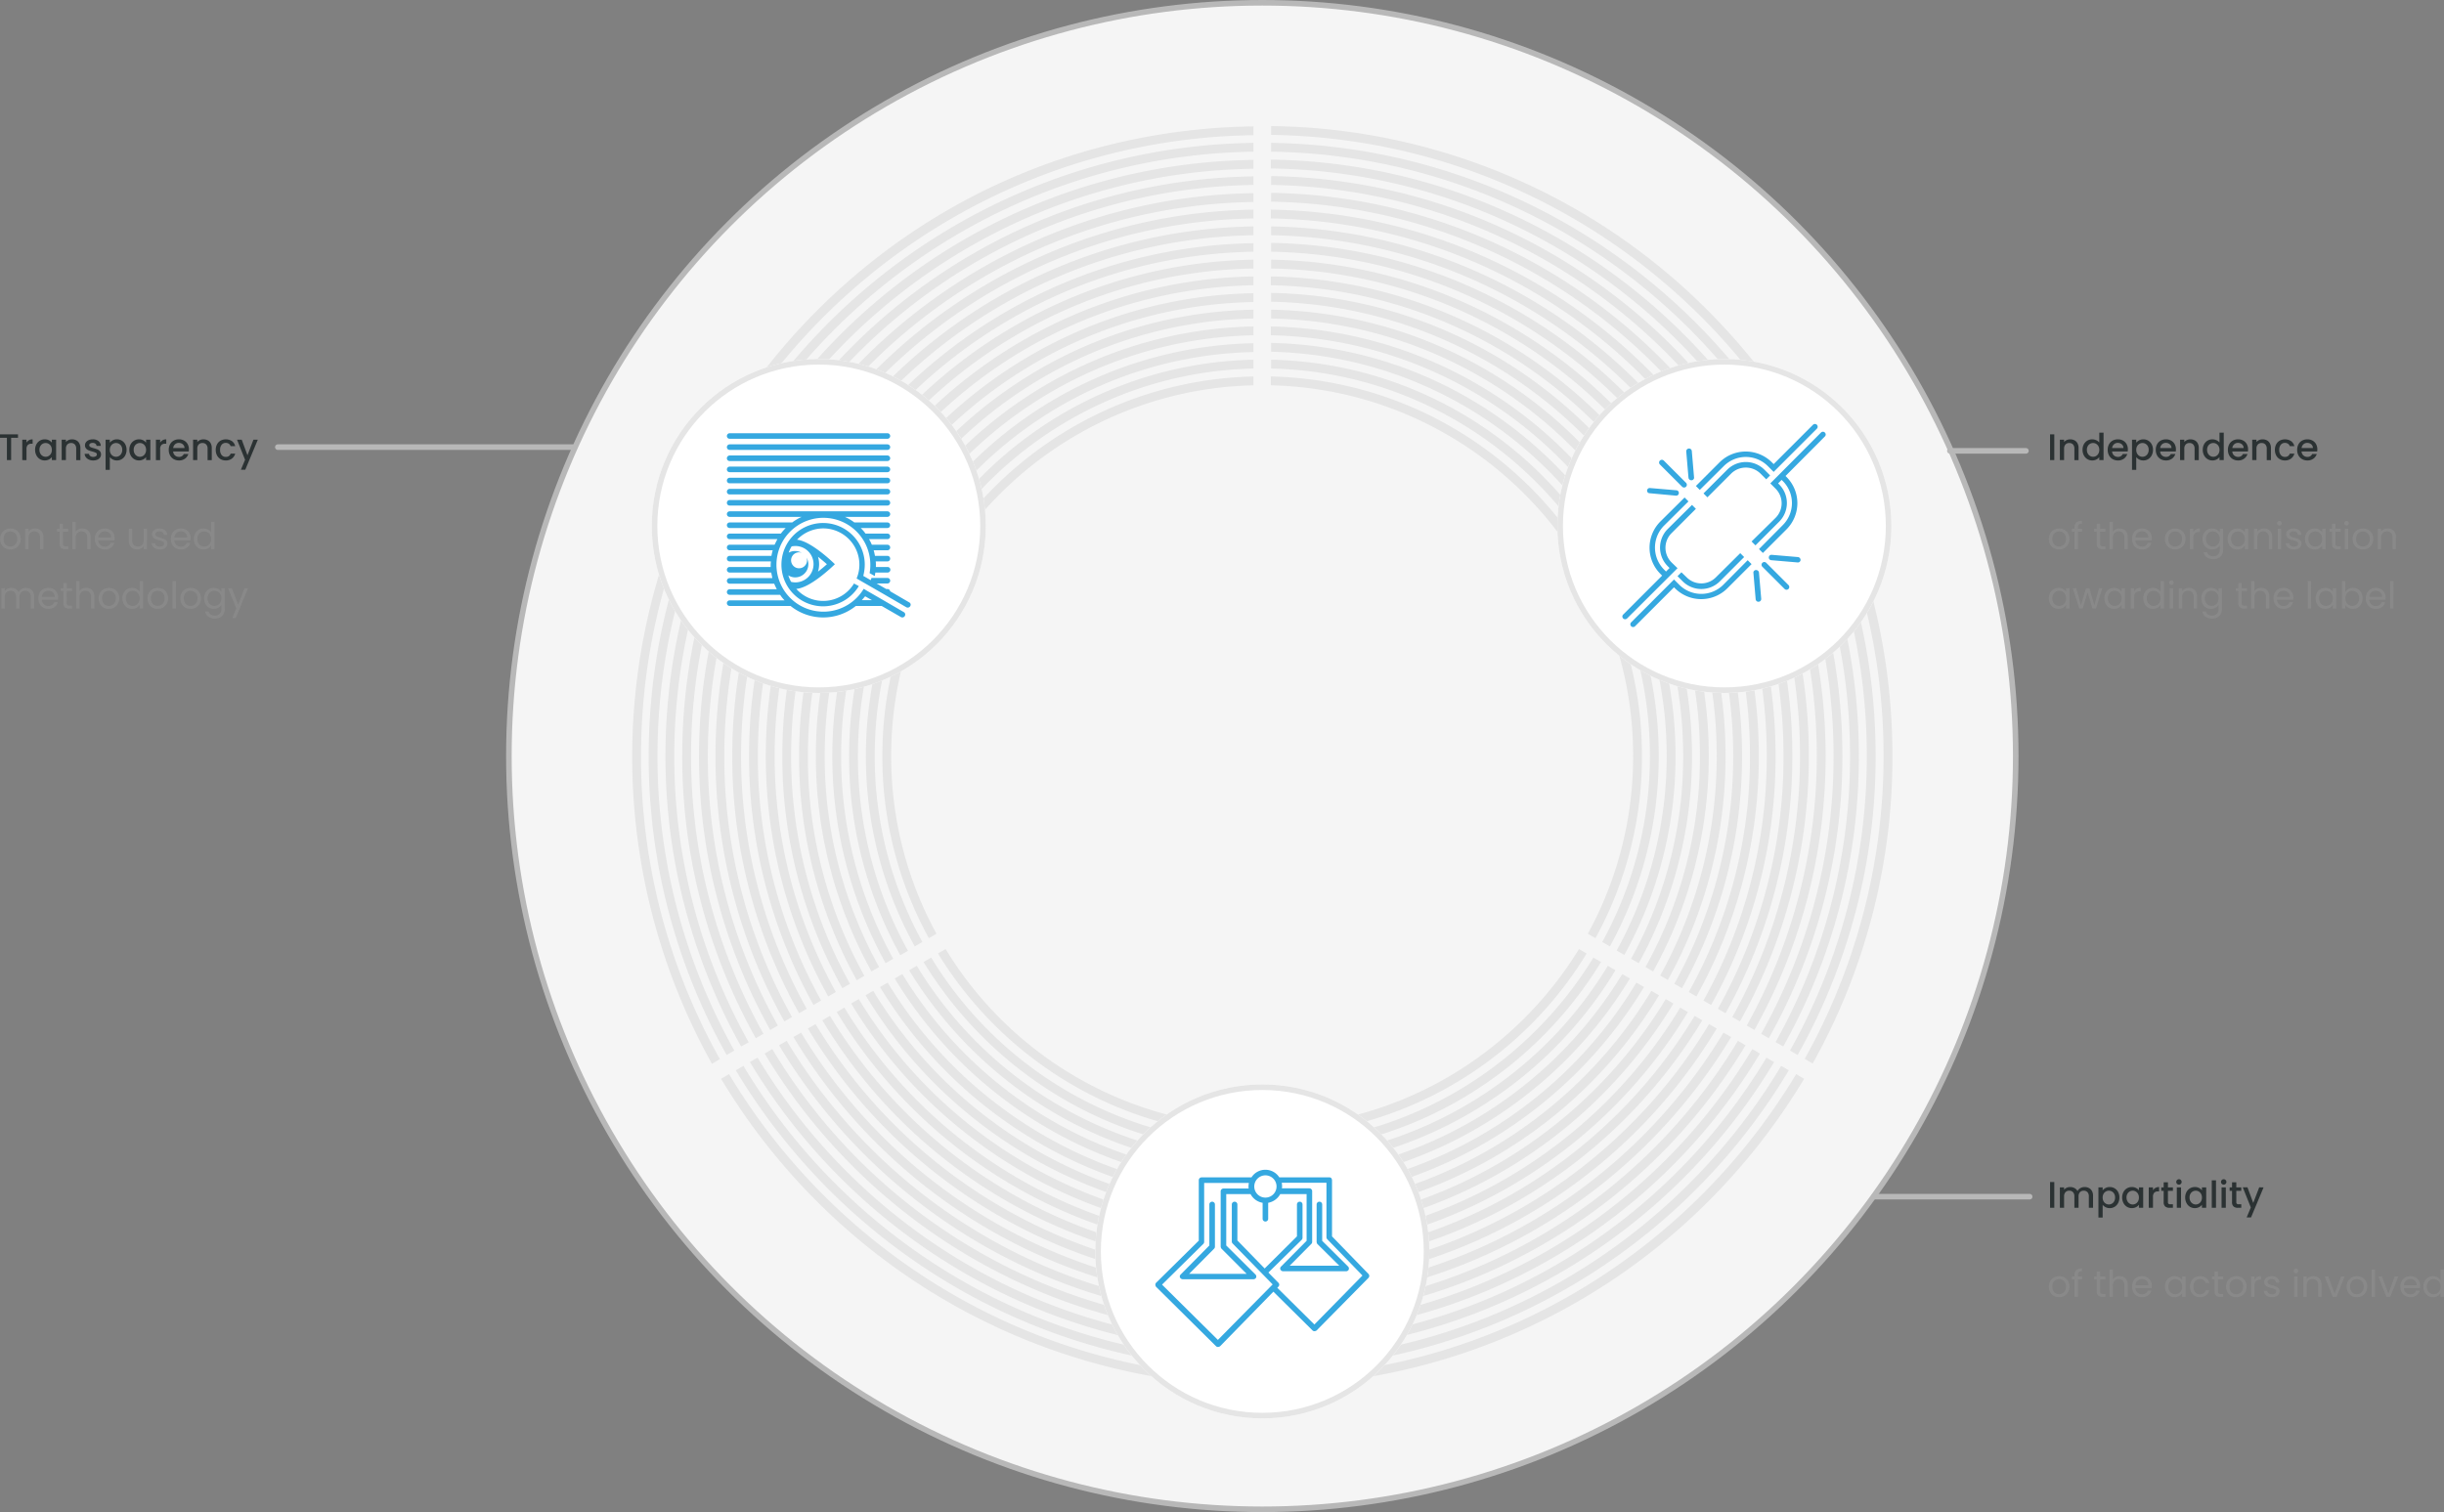 <svg xmlns="http://www.w3.org/2000/svg" viewBox="0 0 1317 815"><rect x="0" y="0" width="1317" height="815" fill="#808080" stroke="none"/><g data-name="Gruppe 85"><g transform="translate(262.72 -10.2)"><circle data-name="Ellipse 6" cx="406" cy="406" r="406" transform="translate(11.5 11.7)" fill="#f5f5f5" stroke="#b8b8b8" stroke-miterlimit="10" stroke-width="3"></circle><g data-name="Gruppe 82"><g data-name="Gruppe 81"><path data-name="Pfad 78" d="M417.5 680.651c-95.473 0-179.052-51.067-225.2-127.351l-4.123 2.379c46.944 77.711 132.109 129.73 229.327 129.73s182.383-52.019 229.327-129.73l-4.123-2.379C596.551 629.581 512.815 680.651 417.5 680.651Zm0-26.961c-85.482 0-160.5-45.675-201.89-113.87l-4.123 2.379c42.186 69.623 118.787 116.249 205.855 116.249 87.227 0 163.669-46.627 205.855-116.249l-4.123-2.379A235.352 235.352 0 0 1 417.5 653.688Zm0-18.08a217.832 217.832 0 0 1-186.189-104.832l-4.123 2.379c39.173 64.23 109.747 107.209 190.313 107.209a222.561 222.561 0 0 0 190.312-107.21l-4.123-2.379A217.832 217.832 0 0 1 417.5 635.608Zm0 36c-92.143 0-172.867-49.323-217.432-122.91l-4.123 2.379c45.358 75.015 127.668 125.289 221.555 125.289s176.2-50.274 221.555-125.289l-4.123-2.379C590.367 622.286 509.485 671.609 417.5 671.609Zm0-9.04c-88.812 0-166.682-47.42-209.661-118.311l-4.123 2.379a249.689 249.689 0 0 0 427.569 0l-4.123-2.379c-42.98 70.892-121.011 118.31-209.662 118.31Zm0-17.921c-82.152 0-154.153-43.93-193.96-109.43l-4.123 2.379c40.6 66.927 114.346 111.809 198.084 111.809 83.9 0 157.484-44.882 198.084-111.809l-4.123-2.379C571.651 600.717 499.651 644.651 417.5 644.651Zm0-17.921a208.911 208.911 0 0 1-178.418-100.39l-4.123 2.379c37.587 61.534 105.306 102.768 182.541 102.768s144.951-41.234 182.542-102.769l-4.123-2.379c-36.795 60.107-102.928 100.39-178.419 100.39Zm-4.758-467.534c-140.355 2.537-253.909 117.518-253.909 258.508a256.871 256.871 0 0 0 32.353 125.13l4.123-2.379a252.9 252.9 0 0 1-31.719-122.752c0-138.452 111.333-251.212 249.151-253.75Zm0 9.04c-135.439 2.537-244.869 113.553-244.869 249.627a248.407 248.407 0 0 0 31.085 120.69l4.123-2.379a242.243 242.243 0 0 1-30.45-118.311c0-133.377 107.209-242.331 240.111-244.869Zm0 26.961c-120.531 2.536-217.907 101.34-217.907 222.664a220.9 220.9 0 0 0 27.6 107.209l4.116-2.379a216.479 216.479 0 0 1-26.961-104.83c0-118.628 95.156-215.37 213.15-217.908Zm0 8.881c-115.614 2.536-208.868 97.375-208.868 213.624a211.833 211.833 0 0 0 26.327 102.61l4.123-2.379A207.872 207.872 0 0 1 208.632 417.7c0-113.553 91.191-206.33 204.11-208.868Zm0-17.921C287.136 188.691 185.795 291.618 185.795 417.7A231 231 0 0 0 214.5 529.351l4.123-2.379A225.277 225.277 0 0 1 190.551 417.7c0-123.549 99.281-224.249 222.191-226.789Zm0-94.2v-4.764c-180.163 2.7-325.91 149.871-325.91 330.509a327.84 327.84 0 0 0 42.027 161.131l4.123-2.379A323.846 323.846 0 0 1 91.59 417.7c0-177.942 143.686-323.055 321.152-325.749Zm0 125.923v-4.758c-110.698 2.531-199.991 93.406-199.991 204.58a203.379 203.379 0 0 0 25.058 98.17l4.123-2.379a198.965 198.965 0 0 1-24.423-95.791c.004-108.637 87.072-197.29 195.233-199.828Zm4.758 471.658c-98.8 0-185.4-52.97-232.974-131.791l-4.123 2.379a276.451 276.451 0 0 0 237.1 134.17c100.548 0 188.568-53.922 237.1-134.17l-4.123-2.379C602.738 636.718 516.146 689.53 417.5 689.53Zm316.712-271.83a314.765 314.765 0 0 1-40.124 154.145l4.123 2.379a318.756 318.756 0 0 0 40.759-156.532c0-175.722-141.624-318.932-316.87-321.47v4.758c172.551 2.54 312.112 143.688 312.112 316.714Zm9.04 0a324.3 324.3 0 0 1-41.393 158.745l4.123 2.379a327.839 327.839 0 0 0 42.027-161.131c0-180.638-145.748-327.813-325.752-330.509v4.761C599.724 94.645 743.251 239.758 743.251 417.7ZM140.751 572.012a315.217 315.217 0 0 1-40.121-154.153c0-173.026 139.563-314.174 312.113-316.712v-4.758C237.651 98.768 95.872 241.978 95.872 417.7a320.465 320.465 0 0 0 40.759 156.532Zm276.746 135.6c-105.306 0-197.766-56.459-248.516-140.831l-4.123 2.379c51.543 85.8 145.43 143.21 252.64 143.21s201.1-57.57 252.64-143.21l-4.123-2.379C615.267 650.992 522.806 707.61 417.5 707.61Zm0-9.04c-101.976 0-191.581-54.715-240.745-136.391l-4.123 2.379c49.957 83.1 140.99 138.77 244.869 138.77s194.912-55.666 244.869-138.77l-4.123-2.379C609.081 643.851 519.476 698.57 417.5 698.57Zm0 26.961c-111.967 0-210.3-60.107-264.059-149.871l-4.123 2.379c54.715 91.191 154.47 152.25 268.182 152.25s213.467-61.059 268.182-152.25l-4.123-2.379C627.637 665.424 529.467 725.531 417.5 725.531Zm0-8.881c-108.637 0-203.952-58.362-256.288-145.43l-4.123 2.379c53.129 88.5 150.03 147.809 260.411 147.809s207.285-59.317 260.414-147.812l-4.123-2.379C621.451 658.287 526.137 716.651 417.5 716.651ZM145.512 580.259l-4.123 2.379c56.3 93.729 158.911 156.691 275.953 156.691s219.809-62.962 275.953-156.691l-4.123-2.379c-55.349 92.3-156.532 154.312-271.83 154.312S201.02 672.56 145.512 580.259Zm267.23-403.145C282.22 179.651 176.914 286.543 176.914 417.7a239.453 239.453 0 0 0 29.974 116.091l4.123-2.379a233.738 233.738 0 0 1-29.34-113.712c0-128.461 103.245-233.291 231.071-235.829ZM653.329 417.7a233.283 233.283 0 0 1-29.34 113.712l4.123 2.379A239.453 239.453 0 0 0 658.086 417.7c0-131.157-105.306-238.049-235.829-240.587v4.758c127.828 2.538 231.072 107.368 231.072 235.829Zm-9.04 0a224.82 224.82 0 0 1-28.071 109.271l4.123 2.379a231 231 0 0 0 28.71-111.65c0-126.082-101.341-229.009-226.948-231.547v4.758c123.065 2.54 222.186 103.24 222.186 226.789Zm-8.881 0a216.94 216.94 0 0 1-26.957 104.831l4.123 2.379a220.9 220.9 0 0 0 27.6-107.209c0-121.166-97.377-220.128-217.908-222.666v4.758c117.985 2.696 213.142 99.438 213.142 217.907Zm26.961 0a244.439 244.439 0 0 1-30.45 118.311l4.123 2.379a248.407 248.407 0 0 0 31.084-120.69c0-136.073-109.43-247.089-244.869-249.627v4.758c132.744 2.697 240.112 111.492 240.112 244.869Zm-36 0a207.411 207.411 0 0 1-25.693 100.231l4.123 2.379a211.833 211.833 0 0 0 26.327-102.61c0-116.249-93.253-211.088-208.868-213.626v4.758c112.919 2.538 204.11 95.319 204.11 208.868Zm53.922 0a259.188 259.188 0 0 1-32.987 127.192l4.123 2.379A265.34 265.34 0 0 0 685.051 417.7c0-145.906-117.518-265.01-262.79-267.548v4.758C564.992 157.451 680.29 274.331 680.29 417.7Zm-9.04 0a252.439 252.439 0 0 1-31.72 122.751l4.123 2.379a256.871 256.871 0 0 0 32.353-125.13c0-140.99-113.395-255.97-253.909-258.508v4.759c137.978 2.537 249.153 115.455 249.153 253.749Zm-13.64-240.111a337.56 337.56 0 0 0-235.353-99.438v4.758C604.641 85.451 752.292 234.683 752.292 417.7a334.368 334.368 0 0 1-42.5 163.193l4.282 2.537a337.834 337.834 0 0 0 42.977-165.73c0-90.715-35.368-175.88-99.44-240.111ZM617.328 417.7a198.966 198.966 0 0 1-24.423 95.791l4.123 2.379a203.379 203.379 0 0 0 25.058-98.17c0-111.333-89.288-202.048-199.987-204.586v4.758C530.26 220.41 617.328 309.063 617.328 417.7ZM417.5 752.492c-121.959 0-228.851-65.658-287.372-163.352l-4.282 2.537a343.207 343.207 0 0 0 51.705 66.134 339.614 339.614 0 0 0 480.222 0 343.207 343.207 0 0 0 51.7-66.134l-4.282-2.537c-58.84 97.852-165.732 163.352-287.691 163.352ZM246.851 521.738l-4.123 2.379c36 58.838 100.866 98.328 174.77 98.328a204.568 204.568 0 0 0 174.77-98.328l-4.123-2.379c-35.208 57.411-98.487 95.949-170.647 95.949a199.638 199.638 0 0 1-170.647-95.949ZM412.742 83.067V78.31c-88.971 1.268-172.391 36.318-235.353 99.441a340.157 340.157 0 0 0-56.459 405.838l4.282-2.538a332.655 332.655 0 0 1-42.5-163.193C82.709 234.683 230.36 85.605 412.742 83.067ZM725.331 417.7a304.7 304.7 0 0 1-39.014 149.713l4.123 2.379a310.4 310.4 0 0 0 39.648-152.091c0-170.805-137.659-309.892-307.831-312.588v4.758c167.476 2.695 303.074 139.72 303.074 307.829ZM412.742 123.192C252.563 125.729 122.833 256.886 122.833 417.7a292.843 292.843 0 0 0 37.111 143.051l4.123-2.379A287.594 287.594 0 0 1 127.591 417.7c0-158.118 127.509-287.213 285.152-289.751Zm0-8.881C247.488 116.851 113.951 251.97 113.951 417.7a301.923 301.923 0 0 0 38.38 147.651l4.123-2.379A296.224 296.224 0 0 1 118.71 417.7c0-163.193 131.474-296.095 294.033-298.632Zm0 17.921c-155.263 2.537-280.87 129.571-280.87 285.469a282.775 282.775 0 0 0 36 138.611l4.123-2.379A279.242 279.242 0 0 1 136.631 417.7c0-153.2 123.386-278.173 276.112-280.711Zm0 9.04c-150.347 2.537-271.83 125.606-271.83 276.429a276.028 276.028 0 0 0 34.732 134.17l4.123-2.379a270.318 270.318 0 0 1-34.1-131.791c0-148.285 119.421-269.292 267.072-271.83Zm0-36c-170.171 2.536-307.83 141.779-307.83 312.428a310.4 310.4 0 0 0 39.648 152.091l4.123-2.379A306.866 306.866 0 0 1 109.67 417.7c0-168.109 135.439-305.134 303.073-307.83Zm285.627 312.43a278.335 278.335 0 0 1-35.366 136.232l4.123 2.379a284.493 284.493 0 0 0 36-138.611c0-155.9-125.606-282.931-280.87-285.469v4.758C574.825 139.527 698.37 264.499 698.37 417.7Zm8.881 0a288.862 288.862 0 0 1-36.477 140.673l4.123 2.379a292.844 292.844 0 0 0 37.111-143.052c0-160.814-129.571-291.971-289.909-294.509v4.758C579.9 130.487 707.251 259.582 707.251 417.7Zm-17.921 0a270.317 270.317 0 0 1-34.1 131.791l4.123 2.379a274.3 274.3 0 0 0 34.732-134.17c0-150.981-121.483-274.05-271.83-276.587v4.758C569.909 148.567 689.33 269.415 689.33 417.7Zm26.961 0a298.4 298.4 0 0 1-37.745 145.272l4.123 2.379A301.923 301.923 0 0 0 721.051 417.7c0-165.73-133.7-301.011-298.793-303.549v4.758c162.559 2.697 294.033 135.598 294.033 298.791ZM417.5 748.368c120.373 0 226-64.706 283.724-161.29l-4.123-2.379c-56.935 95-160.973 158.911-279.6 158.911s-222.666-63.759-279.602-158.911l-4.123 2.379c57.728 96.425 163.193 161.29 283.724 161.29Zm-4.758-598.217C267.312 152.69 149.951 271.794 149.951 417.7a265.34 265.34 0 0 0 33.623 129.571l4.123-2.379A261.36 261.36 0 0 1 154.71 417.7c0-143.369 115.3-260.252 258.032-262.79Z" fill="#e5e5e5"></path></g></g></g><g data-name="Ellipse 7" transform="translate(351.22 193.5)" fill="#fff" stroke="#e5e5e5" stroke-width="3"><circle cx="90" cy="90" r="90" stroke="none"></circle><circle cx="90" cy="90" r="88.5" fill="none"></circle></g><g data-name="Ellipse 8" transform="translate(839.22 193.5)" fill="#fff" stroke="#e5e5e5" stroke-width="3"><circle cx="90" cy="90" r="90" stroke="none"></circle><circle cx="90" cy="90" r="88.5" fill="none"></circle></g><g data-name="Ellipse 9" transform="translate(590.22 584.5)" fill="#fff" stroke="#e5e5e5" stroke-width="3"><circle cx="90" cy="90" r="90" stroke="none"></circle><circle cx="90" cy="90" r="88.5" fill="none"></circle></g></g><g data-name="128_icn_transparency"><g data-name="Gruppe 83"><path data-name="Pfad 79" d="M393.196 248.5h85a1.5 1.5 0 0 0 0-3h-85a1.538 1.538 0 0 0-1.5 1.5 1.473 1.473 0 0 0 1.5 1.5Zm0-6h85a1.5 1.5 0 0 0 0-3h-85a1.538 1.538 0 0 0-1.5 1.5 1.473 1.473 0 0 0 1.5 1.5Zm0 12h85a1.5 1.5 0 0 0 0-3h-85a1.538 1.538 0 0 0-1.5 1.5 1.473 1.473 0 0 0 1.5 1.5Zm0-18h85a1.5 1.5 0 0 0 0-3h-85a1.538 1.538 0 0 0-1.5 1.5 1.473 1.473 0 0 0 1.5 1.5Zm96.8 88.2-10.3-6a1.433 1.433 0 0 0-1.5-1.2h-.6l-5.2-3h5.8a1.5 1.5 0 0 0 0-3h-8.6a5.637 5.637 0 0 1-.4 1.2l-4-2.3a24.272 24.272 0 0 0 .8-6.1 22.452 22.452 0 1 0-3.2 11.6l-2.6-1.4a19.386 19.386 0 0 1-31.1 2.9c7.9-.5 20.8-13.3 20.8-13.3s-12.5-12.4-20.4-13.2a19.731 19.731 0 0 1 14.1-6.1 19.525 19.525 0 0 1 19.5 19.5 18.954 18.954 0 0 1-1.5 7.5l2.6 1.5 7.3 4.2 5.2 3 11.7 6.8a1.54 1.54 0 0 0 2.1-.6 1.377 1.377 0 0 0-.5-2Zm-49.2-24.6c1.7 1.3 3.3 2.7 4.8 4-1.4 1.3-3.1 2.7-4.8 4a13.633 13.633 0 0 0 0-8Zm-2.4 4a9.816 9.816 0 0 1-9.8 9.8 9.079 9.079 0 0 1-2.3-.3 18.446 18.446 0 0 1-1.5-3.5 6.706 6.706 0 0 0 3.7 1.1 7.074 7.074 0 0 0 6.1-10.7 4.013 4.013 0 0 1 .3 1.5 4.3 4.3 0 1 1-4.3-4.3 4.012 4.012 0 0 1 1.5.3 7.485 7.485 0 0 0-3.6-1 6.756 6.756 0 0 0-3.5.9 15.046 15.046 0 0 1 1.6-3.4 12.252 12.252 0 0 1 1.9-.2 9.775 9.775 0 0 1 9.9 9.8Zm48.6 25.8-7.4-4.3-3.6-2.1-5.2-3-4-2.3-1.3-.8h-.1a25.294 25.294 0 1 1 3.6-13 22.823 22.823 0 0 1-.4 4.5l2.8 1.6c.1-.6.2-1.2.3-1.9h6.6a1.5 1.5 0 0 0 0-3h-6.3v-1.2a10.869 10.869 0 0 0-.1-1.8h6.3a1.5 1.5 0 0 0 0-3h-6.7c-.2-1-.4-2-.7-3h7.4a1.5 1.5 0 1 0 0-3h-8.4a20.989 20.989 0 0 0-1.5-3h9.9a1.5 1.5 0 1 0 0-3h-11.8a18.674 18.674 0 0 0-2.6-3h14.4a1.5 1.5 0 0 0 0-3h-17.8a26.239 26.239 0 0 0-5.1-3h22.9a1.5 1.5 0 0 0 0-3h-85a1.5 1.5 0 0 0 0 3h38.8a26.239 26.239 0 0 0-5.1 3h-33.7a1.5 1.5 0 0 0 0 3h30.2a25.465 25.465 0 0 0-2.6 3h-27.6a1.5 1.5 0 0 0 0 3h25.7l-1.5 3h-24.2a1.5 1.5 0 0 0 0 3h23.2c-.3 1-.5 2-.7 3h-22.5a1.5 1.5 0 0 0 0 3h22.2c0 .6-.1 1.2-.1 1.8v1.2h-22.1a1.5 1.5 0 0 0 0 3h22.4l.6 3h-23a1.5 1.5 0 0 0 0 3h24c.4 1 .9 2 1.4 3h-25.4a1.5 1.5 0 0 0 0 3h27.2a17.554 17.554 0 0 0 2.4 3h-29.6a1.5 1.5 0 0 0 0 3h32.8a28.081 28.081 0 0 0 35.2 0h13.9l10.4 6a1.54 1.54 0 0 0 2.1-.6 1.5 1.5 0 0 0-.6-2.1Zm-22.6-6.4 1.8-2.1 3.7 2.1Zm-71.2-51h85a1.5 1.5 0 0 0 0-3h-85a1.538 1.538 0 0 0-1.5 1.5 1.473 1.473 0 0 0 1.5 1.5Zm0-12h85a1.5 1.5 0 0 0 0-3h-85a1.538 1.538 0 0 0-1.5 1.5 1.473 1.473 0 0 0 1.5 1.5Zm0 6h85a1.5 1.5 0 0 0 0-3h-85a1.538 1.538 0 0 0-1.5 1.5 1.473 1.473 0 0 0 1.5 1.5Z" fill="#35a8e0"></path></g></g><g data-name="128_icn_freedom"><g data-name="Gruppe 84"><path data-name="Pfad 80" d="M983.37 233.15a1.45 1.45 0 0 0-2.1 0l-27.3 27.4 2.8 2.8a11.106 11.106 0 0 1 0 15.8l-12.9 12.7 2.1 2.1 12.8-12.8a14.184 14.184 0 0 0 0-20l-.6-.6 1.9-1.9.6.6a16.779 16.779 0 0 1 0 23.8l-12.8 12.9 2.1 2.1 12.8-12.8a19.979 19.979 0 0 0 0-28.1l-.6-.6 21.2-21.3a1.45 1.45 0 0 0 0-2.1Zm-94.4 32.7 14.1 1.3a1.594 1.594 0 0 0 1.2-.4 1.489 1.489 0 0 0 .4-.9 1.417 1.417 0 0 0-1.4-1.6l-14.1-1.2a1.417 1.417 0 0 0-1.6 1.4 1.358 1.358 0 0 0 1.4 1.4Zm17.5-3.5a1.485 1.485 0 0 0 2.1-2.1l-12-12a1.485 1.485 0 0 0-2.1 2.1Zm2.4 48.8-2.8-2.7-2.1 2.1 2.8 2.8a14.184 14.184 0 0 0 20 0l13.1-13.1-2.1-2.1-13.1 13a11.106 11.106 0 0 1-15.8 0Zm39.8-55.9 3.1 3.1 2.1-2.1-3.1-3.1a14.184 14.184 0 0 0-20 0l-12.8 12.8 2.1 2.1 12.8-12.8a11.288 11.288 0 0 1 15.8 0Zm-19.8-4a16.779 16.779 0 0 1 23.8 0l3.1 3.1 23.3-23.3a1.485 1.485 0 0 0-2.1-2.1l-21.2 21.2-1-1a19.979 19.979 0 0 0-28.1 0l-12.8 12.8 2.1 2.1Zm-17.3 7.6a1.268 1.268 0 0 0 .9-.4 1.286 1.286 0 0 0 .4-1.2l-1.2-14.1a1.503 1.503 0 0 0-3 .2l1.2 14.1a1.556 1.556 0 0 0 1.7 1.4Zm40.2 44.5a1.485 1.485 0 0 0-2.1 2.1l12 12a1.485 1.485 0 0 0 2.1-2.1Zm-51-.2a11.106 11.106 0 0 1 0-15.8l13.1-13.1-2.1-2.1-13.1 13a14.184 14.184 0 0 0 0 20l1 1-1.9 1.9-1-1a16.779 16.779 0 0 1 0-23.8l13.1-13-2.1-2.1-13.1 13a19.979 19.979 0 0 0 0 28.1l1 1-21 21a1.485 1.485 0 0 0 2.1 2.1l27.2-27.1Zm68.1-2.9-14.1-1.2a1.594 1.594 0 0 0-1.2.4 1.489 1.489 0 0 0-.4.9 1.417 1.417 0 0 0 1.4 1.6l14.1 1.2a1.417 1.417 0 0 0 1.6-1.4 1.6 1.6 0 0 0-1.4-1.5Zm-22.7 7a1.268 1.268 0 0 0-.9.4 1.286 1.286 0 0 0-.4 1.2l1.2 14.1a1.503 1.503 0 0 0 3-.2l-1.2-14.1a1.556 1.556 0 0 0-1.7-1.4Zm-17.5 7.9a16.779 16.779 0 0 1-23.8 0l-2.8-2.8-23.1 23.1a1.485 1.485 0 0 0 2.1 2.1l21-21 .6.6a19.979 19.979 0 0 0 28.1 0l13.1-13.1-2.1-2.1Z" fill="#35a8e0"></path></g></g><g data-name="128_icn_neutral"><g data-name="Gruppe 86"><path data-name="Pfad 81" d="m737.388 686.6-19.6-20.2v-30.3a2.1 2.1 0 0 0-.4-1.1 1.366 1.366 0 0 0-1.1-.4h-26.9a8.9 8.9 0 0 0-7.5-4.1 8.777 8.777 0 0 0-7.5 4.1h-26.9a1.538 1.538 0 0 0-1.5 1.5v32.6l-23 22.7a1.5 1.5 0 0 0-.4 1.1 2.1 2.1 0 0 0 .4 1.1l32.3 32a1.5 1.5 0 0 0 1.1.4 2.1 2.1 0 0 0 1.1-.4l28.7-29.4 21.1 20.9a1.5 1.5 0 0 0 1.1.4 2.1 2.1 0 0 0 1.1-.4l28-28.4a1.547 1.547 0 0 0-.1-2.1Zm-55.5-53.1a6 6 0 1 1-6 6 6.018 6.018 0 0 1 6-6Zm26.4 80.4-20-19.8.6-.6a1.45 1.45 0 0 0 0-2.1l-5.4-5.5 18-17.7a1.5 1.5 0 0 0 .4-1.1v-17.9a1.5 1.5 0 0 0-3 0v17.2l-17.4 17.3-14.7-15.1v-19.4a1.5 1.5 0 0 0-3 0v20a1.528 1.528 0 0 0 .4 1l21.6 22.1-29.5 29.9-30.1-29.8 22.3-22a1.5 1.5 0 0 0 .4-1.1v-31.7h24.1a11.076 11.076 0 0 0-.2 1.9 3.75 3.75 0 0 0 .1 1.1h-13.6a1.538 1.538 0 0 0-1.5 1.5v29.8a2.1 2.1 0 0 0 .4 1.1l13.6 13.6h-31l13.5-13.6a1.5 1.5 0 0 0 .4-1.1v-22.7a1.5 1.5 0 0 0-3 0v22.1l-15.5 15.7a1.383 1.383 0 0 0-.3 1.6 1.693 1.693 0 0 0 1.4.9h38.2a1.568 1.568 0 0 0 1.4-.9 1.525 1.525 0 0 0-.3-1.6l-15.8-15.7v-27.7h13.1a9.049 9.049 0 0 0 6.5 4.7v8.6a1.5 1.5 0 0 0 3 0v-8.6a9.32 9.32 0 0 0 6.5-4.7h14.2v25.2l-13.8 13.9a1.383 1.383 0 0 0-.3 1.6 1.693 1.693 0 0 0 1.4.9h34a1.568 1.568 0 0 0 1.4-.9 1.525 1.525 0 0 0-.3-1.6l-14-13.9v-19.6a1.5 1.5 0 0 0-3 0v20.2a2.1 2.1 0 0 0 .4 1.1l11.8 11.7h-26.7l11.7-11.8a1.5 1.5 0 0 0 .4-1.1V642a1.538 1.538 0 0 0-1.5-1.5h-14.8c0-.4.1-.7.1-1.1a12.253 12.253 0 0 0-.2-1.9h24.1v29.4a1.528 1.528 0 0 0 .4 1l19 19.6Z" fill="#35a8e0"></path></g></g><path data-name="Linie 12" fill="none" stroke="#b8b8b8" stroke-linecap="round" stroke-width="3" d="M308.72 241h-159"></path><path data-name="Linie 13" fill="none" stroke="#b8b8b8" stroke-linecap="round" stroke-width="3" d="M1091.72 243h-41"></path><path data-name="Linie 14" fill="none" stroke="#b8b8b8" stroke-linecap="round" stroke-width="3" d="M1093.72 645h-84"></path><path data-name="Pfad 371" d="M9.7 234.1v1.86H6V248H3.72v-12.04H0v-1.86Zm4.58 4.48a3.581 3.581 0 0 1 1.33-1.31 3.934 3.934 0 0 1 1.97-.47v2.36H17a2.777 2.777 0 0 0-2.03.68 3.252 3.252 0 0 0-.69 2.36v5.8H12v-11.02h2.28Zm4.64 3.86a6.1 6.1 0 0 1 .69-2.94 5.027 5.027 0 0 1 4.51-2.7 4.811 4.811 0 0 1 2.27.51 4.607 4.607 0 0 1 1.55 1.27v-1.6h2.3V248h-2.3v-1.64a4.528 4.528 0 0 1-1.58 1.3 5.113 5.113 0 0 1-4.88-.21 5.177 5.177 0 0 1-1.87-2.04 6.276 6.276 0 0 1-.69-2.97Zm9.02.04a3.99 3.99 0 0 0-.47-1.98 3.3 3.3 0 0 0-1.23-1.28 3.218 3.218 0 0 0-1.64-.44 3.276 3.276 0 0 0-1.64.43 3.243 3.243 0 0 0-1.23 1.26 3.934 3.934 0 0 0-.47 1.97 4.105 4.105 0 0 0 .47 2 3.316 3.316 0 0 0 1.24 1.31 3.18 3.18 0 0 0 1.63.45 3.218 3.218 0 0 0 1.64-.44 3.283 3.283 0 0 0 1.23-1.29 4.047 4.047 0 0 0 .47-1.99Zm10.86-5.68a4.942 4.942 0 0 1 2.33.54 3.84 3.84 0 0 1 1.61 1.6 5.263 5.263 0 0 1 .58 2.56v6.5h-2.26v-6.16a3.2 3.2 0 0 0-.74-2.27 2.634 2.634 0 0 0-2.02-.79 2.666 2.666 0 0 0-2.03.79 3.172 3.172 0 0 0-.75 2.27V248h-2.28v-11.02h2.28v1.26a3.774 3.774 0 0 1 1.43-1.06 4.571 4.571 0 0 1 1.85-.38Zm11.42 11.38a5.552 5.552 0 0 1-2.33-.47 4.092 4.092 0 0 1-1.63-1.28 3.19 3.19 0 0 1-.64-1.81h2.36a1.609 1.609 0 0 0 .67 1.17 2.433 2.433 0 0 0 1.53.47 2.577 2.577 0 0 0 1.49-.37 1.117 1.117 0 0 0 .53-.95.976.976 0 0 0-.59-.92 11.059 11.059 0 0 0-1.87-.66 18.049 18.049 0 0 1-2.02-.66 3.541 3.541 0 0 1-1.35-.98 2.568 2.568 0 0 1-.57-1.74 2.713 2.713 0 0 1 .52-1.61 3.463 3.463 0 0 1 1.49-1.15 5.567 5.567 0 0 1 2.23-.42 4.6 4.6 0 0 1 3.03.95 3.411 3.411 0 0 1 1.23 2.59h-2.28a1.624 1.624 0 0 0-.6-1.18 2.244 2.244 0 0 0-1.46-.44 2.37 2.37 0 0 0-1.38.34 1.053 1.053 0 0 0-.48.9.974.974 0 0 0 .32.74 2.279 2.279 0 0 0 .78.47q.46.17 1.36.43a14.8 14.8 0 0 1 1.97.65 3.667 3.667 0 0 1 1.33.97 2.566 2.566 0 0 1 .58 1.7 2.851 2.851 0 0 1-.52 1.68 3.448 3.448 0 0 1-1.47 1.16 5.477 5.477 0 0 1-2.23.42Zm8.96-9.58a4.633 4.633 0 0 1 1.58-1.28 4.825 4.825 0 0 1 2.26-.52 5 5 0 0 1 4.5 2.7 6.172 6.172 0 0 1 .68 2.94 6.351 6.351 0 0 1-.68 2.97 5.082 5.082 0 0 1-1.87 2.04 4.932 4.932 0 0 1-2.63.73 4.781 4.781 0 0 1-2.24-.51 5.02 5.02 0 0 1-1.6-1.27v6.84H56.9v-16.26h2.28Zm6.7 3.84a3.934 3.934 0 0 0-.47-1.97 3.221 3.221 0 0 0-1.24-1.26 3.331 3.331 0 0 0-1.65-.43 3.235 3.235 0 0 0-1.63.44 3.276 3.276 0 0 0-1.24 1.28 3.99 3.99 0 0 0-.47 1.98 4.047 4.047 0 0 0 .47 1.99 3.251 3.251 0 0 0 2.87 1.73 3.216 3.216 0 0 0 1.65-.45 3.316 3.316 0 0 0 1.24-1.31 4.105 4.105 0 0 0 .47-2Zm3.82 0a6.1 6.1 0 0 1 .69-2.94 5.027 5.027 0 0 1 4.51-2.7 4.811 4.811 0 0 1 2.27.51 4.607 4.607 0 0 1 1.55 1.27v-1.6h2.3V248h-2.3v-1.64a4.528 4.528 0 0 1-1.58 1.3 5.113 5.113 0 0 1-4.88-.21 5.177 5.177 0 0 1-1.87-2.04 6.276 6.276 0 0 1-.69-2.97Zm9.02.04a3.99 3.99 0 0 0-.47-1.98 3.3 3.3 0 0 0-1.23-1.28 3.218 3.218 0 0 0-1.64-.44 3.276 3.276 0 0 0-1.64.43 3.243 3.243 0 0 0-1.23 1.26 3.934 3.934 0 0 0-.47 1.97 4.105 4.105 0 0 0 .47 2 3.316 3.316 0 0 0 1.24 1.31 3.18 3.18 0 0 0 1.63.45 3.218 3.218 0 0 0 1.64-.44 3.283 3.283 0 0 0 1.23-1.29 4.047 4.047 0 0 0 .47-1.99Zm7.58-3.9a3.581 3.581 0 0 1 1.33-1.31 3.934 3.934 0 0 1 1.97-.47v2.36h-.58a2.777 2.777 0 0 0-2.03.68 3.252 3.252 0 0 0-.69 2.36v5.8h-2.28v-11.02h2.28Zm15.5 3.64a7.128 7.128 0 0 1-.08 1.12H93.3a3.058 3.058 0 0 0 .98 2.12 3.093 3.093 0 0 0 2.16.8 2.668 2.668 0 0 0 2.6-1.54h2.46a4.964 4.964 0 0 1-1.81 2.49 5.311 5.311 0 0 1-3.25.97 5.628 5.628 0 0 1-2.83-.71 5.052 5.052 0 0 1-1.96-2 6.1 6.1 0 0 1-.71-2.99 6.244 6.244 0 0 1 .69-2.99 4.853 4.853 0 0 1 1.94-1.99 5.774 5.774 0 0 1 2.87-.7 5.613 5.613 0 0 1 2.78.68 4.8 4.8 0 0 1 1.9 1.91 5.752 5.752 0 0 1 .68 2.83Zm-2.38-.72a2.6 2.6 0 0 0-.9-2.02 3.218 3.218 0 0 0-2.18-.76 2.928 2.928 0 0 0-2.02.75 3.134 3.134 0 0 0-1 2.03Zm10.18-4.7a4.942 4.942 0 0 1 2.33.54 3.84 3.84 0 0 1 1.61 1.6 5.263 5.263 0 0 1 .58 2.56v6.5h-2.26v-6.16a3.2 3.2 0 0 0-.74-2.27 2.634 2.634 0 0 0-2.02-.79 2.666 2.666 0 0 0-2.03.79 3.172 3.172 0 0 0-.75 2.27V248h-2.28v-11.02h2.28v1.26a3.774 3.774 0 0 1 1.43-1.06 4.571 4.571 0 0 1 1.85-.38Zm6.66 5.68a6.244 6.244 0 0 1 .69-2.99 4.908 4.908 0 0 1 1.91-1.99 6.106 6.106 0 0 1 6.11.25 4.677 4.677 0 0 1 1.77 2.71h-2.46a2.6 2.6 0 0 0-.96-1.28 2.835 2.835 0 0 0-1.66-.46 2.76 2.76 0 0 0-2.23.99 4.188 4.188 0 0 0-.83 2.77 4.23 4.23 0 0 0 .83 2.78 2.749 2.749 0 0 0 2.23 1 2.53 2.53 0 0 0 2.62-1.74h2.46a4.925 4.925 0 0 1-1.8 2.67 5.312 5.312 0 0 1-3.28.99 5.464 5.464 0 0 1-2.8-.71 4.976 4.976 0 0 1-1.91-2 6.244 6.244 0 0 1-.69-2.99Zm22.68-5.5-6.76 16.2h-2.36l2.24-5.36-4.34-10.84h2.54l3.1 8.4 3.22-8.4Z" fill="#2b3233"></path><path data-name="Pfad 373" d="M1107 234.1V248h-2.28v-13.9Zm8.56 2.7a4.942 4.942 0 0 1 2.33.54 3.84 3.84 0 0 1 1.61 1.6 5.263 5.263 0 0 1 .58 2.56v6.5h-2.26v-6.16a3.2 3.2 0 0 0-.74-2.27 2.634 2.634 0 0 0-2.02-.79 2.666 2.666 0 0 0-2.03.79 3.172 3.172 0 0 0-.75 2.27V248H1110v-11.02h2.28v1.26a3.774 3.774 0 0 1 1.43-1.06 4.571 4.571 0 0 1 1.85-.38Zm6.66 5.64a6.1 6.1 0 0 1 .69-2.94 5.028 5.028 0 0 1 4.53-2.7 5.168 5.168 0 0 1 2.13.47 4.358 4.358 0 0 1 1.67 1.25v-5.32h2.3V248h-2.3v-1.66a4.269 4.269 0 0 1-1.55 1.32 4.809 4.809 0 0 1-2.27.52 4.932 4.932 0 0 1-2.63-.73 5.152 5.152 0 0 1-1.88-2.04 6.276 6.276 0 0 1-.69-2.97Zm9.02.04a3.99 3.99 0 0 0-.47-1.98 3.3 3.3 0 0 0-1.23-1.28 3.218 3.218 0 0 0-1.64-.44 3.276 3.276 0 0 0-1.64.43 3.243 3.243 0 0 0-1.23 1.26 3.934 3.934 0 0 0-.47 1.97 4.105 4.105 0 0 0 .47 2 3.316 3.316 0 0 0 1.24 1.31 3.18 3.18 0 0 0 1.63.45 3.218 3.218 0 0 0 1.64-.44 3.283 3.283 0 0 0 1.23-1.29 4.047 4.047 0 0 0 .47-1.99Zm15.4-.26a7.128 7.128 0 0 1-.08 1.12h-8.42a3.058 3.058 0 0 0 .98 2.12 3.094 3.094 0 0 0 2.16.8 2.668 2.668 0 0 0 2.6-1.54h2.46a4.964 4.964 0 0 1-1.81 2.49 5.311 5.311 0 0 1-3.25.97 5.628 5.628 0 0 1-2.83-.71 5.052 5.052 0 0 1-1.96-2 6.1 6.1 0 0 1-.71-2.99 6.244 6.244 0 0 1 .69-2.99 4.853 4.853 0 0 1 1.94-1.99 5.774 5.774 0 0 1 2.87-.7 5.613 5.613 0 0 1 2.78.68 4.8 4.8 0 0 1 1.9 1.91 5.752 5.752 0 0 1 .68 2.83Zm-2.38-.72a2.6 2.6 0 0 0-.9-2.02 3.218 3.218 0 0 0-2.18-.76 2.928 2.928 0 0 0-2.02.75 3.134 3.134 0 0 0-1 2.03Zm6.9-2.9a4.633 4.633 0 0 1 1.58-1.28 4.825 4.825 0 0 1 2.26-.52 5 5 0 0 1 4.5 2.7 6.172 6.172 0 0 1 .68 2.94 6.351 6.351 0 0 1-.68 2.97 5.082 5.082 0 0 1-1.87 2.04 4.932 4.932 0 0 1-2.63.73 4.781 4.781 0 0 1-2.24-.51 5.02 5.02 0 0 1-1.6-1.27v6.84h-2.28v-16.26h2.28Zm6.7 3.84a3.934 3.934 0 0 0-.47-1.97 3.221 3.221 0 0 0-1.24-1.26 3.331 3.331 0 0 0-1.65-.43 3.235 3.235 0 0 0-1.63.44 3.276 3.276 0 0 0-1.24 1.28 3.99 3.99 0 0 0-.47 1.98 4.047 4.047 0 0 0 .47 1.99 3.251 3.251 0 0 0 2.87 1.73 3.216 3.216 0 0 0 1.65-.45 3.316 3.316 0 0 0 1.24-1.31 4.105 4.105 0 0 0 .47-2Zm14.68-.22a7.128 7.128 0 0 1-.08 1.12h-8.42a3.058 3.058 0 0 0 .98 2.12 3.094 3.094 0 0 0 2.16.8 2.668 2.668 0 0 0 2.6-1.54h2.46a4.964 4.964 0 0 1-1.81 2.49 5.311 5.311 0 0 1-3.25.97 5.628 5.628 0 0 1-2.83-.71 5.052 5.052 0 0 1-1.96-2 6.1 6.1 0 0 1-.71-2.99 6.244 6.244 0 0 1 .69-2.99 4.853 4.853 0 0 1 1.94-1.99 5.774 5.774 0 0 1 2.87-.7 5.613 5.613 0 0 1 2.78.68 4.8 4.8 0 0 1 1.9 1.91 5.752 5.752 0 0 1 .68 2.83Zm-2.38-.72a2.6 2.6 0 0 0-.9-2.02 3.218 3.218 0 0 0-2.18-.76 2.928 2.928 0 0 0-2.02.75 3.134 3.134 0 0 0-1 2.03Zm10.18-4.7a4.942 4.942 0 0 1 2.33.54 3.84 3.84 0 0 1 1.61 1.6 5.263 5.263 0 0 1 .58 2.56v6.5h-2.26v-6.16a3.2 3.2 0 0 0-.74-2.27 2.634 2.634 0 0 0-2.02-.79 2.666 2.666 0 0 0-2.03.79 3.172 3.172 0 0 0-.75 2.27V248h-2.28v-11.02h2.28v1.26a3.774 3.774 0 0 1 1.43-1.06 4.571 4.571 0 0 1 1.85-.38Zm6.66 5.64a6.1 6.1 0 0 1 .69-2.94 5.028 5.028 0 0 1 4.53-2.7 5.168 5.168 0 0 1 2.13.47 4.358 4.358 0 0 1 1.67 1.25v-5.32h2.3V248h-2.3v-1.66a4.269 4.269 0 0 1-1.55 1.32 4.809 4.809 0 0 1-2.27.52 4.932 4.932 0 0 1-2.63-.73 5.152 5.152 0 0 1-1.88-2.04 6.276 6.276 0 0 1-.69-2.97Zm9.02.04a3.99 3.99 0 0 0-.47-1.98 3.3 3.3 0 0 0-1.23-1.28 3.218 3.218 0 0 0-1.64-.44 3.276 3.276 0 0 0-1.64.43 3.243 3.243 0 0 0-1.23 1.26 3.934 3.934 0 0 0-.47 1.97 4.105 4.105 0 0 0 .47 2 3.316 3.316 0 0 0 1.24 1.31 3.18 3.18 0 0 0 1.63.45 3.218 3.218 0 0 0 1.64-.44 3.283 3.283 0 0 0 1.23-1.29 4.047 4.047 0 0 0 .47-1.99Zm15.4-.26a7.128 7.128 0 0 1-.08 1.12h-8.42a3.058 3.058 0 0 0 .98 2.12 3.093 3.093 0 0 0 2.16.8 2.668 2.668 0 0 0 2.6-1.54h2.46a4.964 4.964 0 0 1-1.81 2.49 5.311 5.311 0 0 1-3.25.97 5.628 5.628 0 0 1-2.83-.71 5.052 5.052 0 0 1-1.96-2 6.1 6.1 0 0 1-.71-2.99 6.244 6.244 0 0 1 .69-2.99 4.853 4.853 0 0 1 1.94-1.99 5.774 5.774 0 0 1 2.87-.7 5.613 5.613 0 0 1 2.78.68 4.8 4.8 0 0 1 1.9 1.91 5.752 5.752 0 0 1 .68 2.83Zm-2.38-.72a2.6 2.6 0 0 0-.9-2.02 3.218 3.218 0 0 0-2.18-.76 2.928 2.928 0 0 0-2.02.75 3.134 3.134 0 0 0-1 2.03Zm10.18-4.7a4.942 4.942 0 0 1 2.33.54 3.84 3.84 0 0 1 1.61 1.6 5.263 5.263 0 0 1 .58 2.56v6.5h-2.26v-6.16a3.2 3.2 0 0 0-.74-2.27 2.634 2.634 0 0 0-2.02-.79 2.666 2.666 0 0 0-2.03.79 3.172 3.172 0 0 0-.75 2.27V248h-2.28v-11.02h2.28v1.26a3.774 3.774 0 0 1 1.43-1.06 4.571 4.571 0 0 1 1.85-.38Zm6.66 5.68a6.244 6.244 0 0 1 .69-2.99 4.908 4.908 0 0 1 1.91-1.99 6.106 6.106 0 0 1 6.11.25 4.677 4.677 0 0 1 1.77 2.71h-2.46a2.6 2.6 0 0 0-.96-1.28 2.835 2.835 0 0 0-1.66-.46 2.76 2.76 0 0 0-2.23.99 4.188 4.188 0 0 0-.83 2.77 4.23 4.23 0 0 0 .83 2.78 2.749 2.749 0 0 0 2.23 1 2.53 2.53 0 0 0 2.62-1.74h2.46a4.925 4.925 0 0 1-1.8 2.67 5.312 5.312 0 0 1-3.28.99 5.464 5.464 0 0 1-2.8-.71 4.976 4.976 0 0 1-1.91-2 6.244 6.244 0 0 1-.69-2.99Zm22.86-.26a7.129 7.129 0 0 1-.08 1.12h-8.42a3.058 3.058 0 0 0 .98 2.12 3.094 3.094 0 0 0 2.16.8 2.668 2.668 0 0 0 2.6-1.54h2.46a4.964 4.964 0 0 1-1.81 2.49 5.311 5.311 0 0 1-3.25.97 5.628 5.628 0 0 1-2.83-.71 5.052 5.052 0 0 1-1.96-2 6.1 6.1 0 0 1-.71-2.99 6.244 6.244 0 0 1 .69-2.99 4.853 4.853 0 0 1 1.94-1.99 5.774 5.774 0 0 1 2.87-.7 5.613 5.613 0 0 1 2.78.68 4.8 4.8 0 0 1 1.9 1.91 5.752 5.752 0 0 1 .68 2.83Zm-2.38-.72a2.6 2.6 0 0 0-.9-2.02 3.218 3.218 0 0 0-2.18-.76 2.928 2.928 0 0 0-2.02.75 3.134 3.134 0 0 0-1 2.03Z" fill="#2b3233"></path><path data-name="Pfad 375" d="M1107 637.1V651h-2.28v-13.9Zm16.34 2.7a4.942 4.942 0 0 1 2.33.54 3.9 3.9 0 0 1 1.62 1.6 5.19 5.19 0 0 1 .59 2.56v6.5h-2.26v-6.16a3.2 3.2 0 0 0-.74-2.27 2.634 2.634 0 0 0-2.02-.79 2.666 2.666 0 0 0-2.03.79 3.172 3.172 0 0 0-.75 2.27V651h-2.26v-6.16a3.2 3.2 0 0 0-.74-2.27 2.634 2.634 0 0 0-2.02-.79 2.666 2.666 0 0 0-2.03.79 3.172 3.172 0 0 0-.75 2.27V651H1110v-11.02h2.28v1.26a3.791 3.791 0 0 1 1.42-1.06 4.5 4.5 0 0 1 1.84-.38 4.9 4.9 0 0 1 2.36.56 3.828 3.828 0 0 1 1.6 1.62 3.7 3.7 0 0 1 1.56-1.59 4.613 4.613 0 0 1 2.28-.59Zm9.72 1.8a4.633 4.633 0 0 1 1.58-1.28 4.825 4.825 0 0 1 2.26-.52 5 5 0 0 1 4.5 2.7 6.172 6.172 0 0 1 .68 2.94 6.351 6.351 0 0 1-.68 2.97 5.082 5.082 0 0 1-1.87 2.04 4.932 4.932 0 0 1-2.63.73 4.781 4.781 0 0 1-2.24-.51 5.02 5.02 0 0 1-1.6-1.27v6.84h-2.28v-16.26h2.28Zm6.7 3.84a3.934 3.934 0 0 0-.47-1.97 3.221 3.221 0 0 0-1.24-1.26 3.331 3.331 0 0 0-1.65-.43 3.235 3.235 0 0 0-1.63.44 3.276 3.276 0 0 0-1.24 1.28 3.99 3.99 0 0 0-.47 1.98 4.047 4.047 0 0 0 .47 1.99 3.251 3.251 0 0 0 2.87 1.73 3.216 3.216 0 0 0 1.65-.45 3.316 3.316 0 0 0 1.24-1.31 4.105 4.105 0 0 0 .47-2Zm3.82 0a6.1 6.1 0 0 1 .69-2.94 5.027 5.027 0 0 1 4.51-2.7 4.811 4.811 0 0 1 2.27.51 4.607 4.607 0 0 1 1.55 1.27v-1.6h2.3V651h-2.3v-1.64a4.528 4.528 0 0 1-1.58 1.3 5.113 5.113 0 0 1-4.88-.21 5.177 5.177 0 0 1-1.87-2.04 6.276 6.276 0 0 1-.69-2.97Zm9.02.04a3.99 3.99 0 0 0-.47-1.98 3.3 3.3 0 0 0-1.23-1.28 3.218 3.218 0 0 0-1.64-.44 3.276 3.276 0 0 0-1.64.43 3.243 3.243 0 0 0-1.23 1.26 3.934 3.934 0 0 0-.47 1.97 4.105 4.105 0 0 0 .47 2 3.316 3.316 0 0 0 1.24 1.31 3.18 3.18 0 0 0 1.63.45 3.218 3.218 0 0 0 1.64-.44 3.283 3.283 0 0 0 1.23-1.29 4.047 4.047 0 0 0 .47-1.99Zm7.58-3.9a3.581 3.581 0 0 1 1.33-1.31 3.934 3.934 0 0 1 1.97-.47v2.36h-.58a2.777 2.777 0 0 0-2.03.68 3.252 3.252 0 0 0-.69 2.36v5.8h-2.28v-11.02h2.28Zm8.06.26v6.1a1.171 1.171 0 0 0 .29.89 1.442 1.442 0 0 0 .99.27h1.4v1.9h-1.8a3.469 3.469 0 0 1-2.36-.72 2.967 2.967 0 0 1-.82-2.34v-6.1h-1.3v-1.86h1.3v-2.74h2.3v2.74h2.68v1.86Zm5.94-3.32a1.435 1.435 0 0 1-1.46-1.46 1.435 1.435 0 0 1 1.46-1.46 1.389 1.389 0 0 1 1.02.42 1.5 1.5 0 0 1 0 2.08 1.389 1.389 0 0 1-1.02.42Zm1.12 1.46V651h-2.28v-11.02Zm2.24 5.46a6.1 6.1 0 0 1 .69-2.94 5.027 5.027 0 0 1 4.51-2.7 4.811 4.811 0 0 1 2.27.51 4.607 4.607 0 0 1 1.55 1.27v-1.6h2.3V651h-2.3v-1.64a4.528 4.528 0 0 1-1.58 1.3 5.113 5.113 0 0 1-4.88-.21 5.177 5.177 0 0 1-1.87-2.04 6.276 6.276 0 0 1-.69-2.97Zm9.02.04a3.99 3.99 0 0 0-.47-1.98 3.3 3.3 0 0 0-1.23-1.28 3.218 3.218 0 0 0-1.64-.44 3.276 3.276 0 0 0-1.64.43 3.243 3.243 0 0 0-1.23 1.26 3.934 3.934 0 0 0-.47 1.97 4.105 4.105 0 0 0 .47 2 3.316 3.316 0 0 0 1.24 1.31 3.18 3.18 0 0 0 1.63.45 3.218 3.218 0 0 0 1.64-.44 3.283 3.283 0 0 0 1.23-1.29 4.047 4.047 0 0 0 .47-1.99Zm7.58-9.28V651h-2.28v-14.8Zm4.16 2.32a1.435 1.435 0 0 1-1.46-1.46 1.435 1.435 0 0 1 1.46-1.46 1.389 1.389 0 0 1 1.02.42 1.5 1.5 0 0 1 0 2.08 1.389 1.389 0 0 1-1.02.42Zm1.12 1.46V651h-2.28v-11.02Zm5.66 1.86v6.1a1.171 1.171 0 0 0 .29.89 1.442 1.442 0 0 0 .99.27h1.4v1.9h-1.8a3.469 3.469 0 0 1-2.36-.72 2.967 2.967 0 0 1-.82-2.34v-6.1h-1.3v-1.86h1.3v-2.74h2.3v2.74h2.68v1.86Zm14.7-1.86-6.76 16.2h-2.36l2.24-5.36-4.34-10.84h2.54l3.1 8.4 3.22-8.4Z" fill="#2b3233"></path><path data-name="Pfad 372" d="M5.54 296.18a5.611 5.611 0 0 1-2.79-.7 4.983 4.983 0 0 1-1.96-1.99 6.1 6.1 0 0 1-.71-2.99 5.926 5.926 0 0 1 .73-2.97 5.03 5.03 0 0 1 1.99-1.98 5.773 5.773 0 0 1 2.82-.69 5.773 5.773 0 0 1 2.82.69 5.048 5.048 0 0 1 1.99 1.97 5.911 5.911 0 0 1 .73 2.98 5.84 5.84 0 0 1-.75 2.99 5.2 5.2 0 0 1-2.03 1.99 5.821 5.821 0 0 1-2.84.7Zm0-1.6a3.843 3.843 0 0 0 1.84-.46 3.5 3.5 0 0 0 1.39-1.38 4.42 4.42 0 0 0 .53-2.24 4.489 4.489 0 0 0-.52-2.24 3.405 3.405 0 0 0-1.36-1.37 3.794 3.794 0 0 0-1.82-.45 3.777 3.777 0 0 0-1.83.45 3.3 3.3 0 0 0-1.33 1.37 4.635 4.635 0 0 0-.5 2.24 4.759 4.759 0 0 0 .49 2.26 3.257 3.257 0 0 0 1.31 1.37 3.68 3.68 0 0 0 1.8.45Zm13.36-9.74a4.442 4.442 0 0 1 3.24 1.21 4.657 4.657 0 0 1 1.24 3.49V296h-1.8v-6.2a3.524 3.524 0 0 0-.82-2.51 2.93 2.93 0 0 0-2.24-.87 3 3 0 0 0-2.29.9 3.677 3.677 0 0 0-.85 2.62V296h-1.82v-10.96h1.82v1.56a3.613 3.613 0 0 1 1.47-1.3 4.56 4.56 0 0 1 2.05-.46Zm15.02 1.7V293a1.537 1.537 0 0 0 .34 1.13 1.676 1.676 0 0 0 1.18.33h1.34V296h-1.64a3.264 3.264 0 0 1-2.28-.7 3 3 0 0 1-.76-2.3v-6.46h-1.42v-1.5h1.42v-2.76h1.82v2.76h2.86v1.5Zm10.5-1.7a4.708 4.708 0 0 1 2.24.53 3.764 3.764 0 0 1 1.57 1.59 5.385 5.385 0 0 1 .57 2.58V296H47v-6.2a3.524 3.524 0 0 0-.82-2.51 2.93 2.93 0 0 0-2.24-.87 3 3 0 0 0-2.29.9 3.677 3.677 0 0 0-.85 2.62V296h-1.82v-14.8h1.82v5.4a3.586 3.586 0 0 1 1.49-1.3 4.824 4.824 0 0 1 2.13-.46Zm17.36 5.26a10.711 10.711 0 0 1-.06 1.1h-8.76a3.445 3.445 0 0 0 3.56 3.44 3.366 3.366 0 0 0 1.97-.55 2.911 2.911 0 0 0 1.11-1.47h1.96a4.712 4.712 0 0 1-1.76 2.57 5.312 5.312 0 0 1-3.28.99 5.54 5.54 0 0 1-2.79-.7 4.955 4.955 0 0 1-1.93-1.99 6.172 6.172 0 0 1-.7-2.99 6.26 6.26 0 0 1 .68-2.98 4.774 4.774 0 0 1 1.91-1.97 5.686 5.686 0 0 1 2.83-.69 5.5 5.5 0 0 1 2.76.68 4.709 4.709 0 0 1 1.85 1.87 5.519 5.519 0 0 1 .65 2.69Zm-1.88-.38a3.357 3.357 0 0 0-.46-1.79 2.991 2.991 0 0 0-1.25-1.14 3.9 3.9 0 0 0-1.75-.39 3.373 3.373 0 0 0-2.35.88 3.586 3.586 0 0 0-1.11 2.44Zm19.34-4.68V296h-1.82v-1.62a3.543 3.543 0 0 1-1.45 1.31 4.479 4.479 0 0 1-2.05.47 4.914 4.914 0 0 1-2.3-.53 3.853 3.853 0 0 1-1.61-1.59 5.235 5.235 0 0 1-.59-2.58v-6.42h1.8v6.18a3.494 3.494 0 0 0 .82 2.49 2.93 2.93 0 0 0 2.24.87 2.993 2.993 0 0 0 2.3-.9 3.7 3.7 0 0 0 .84-2.62v-6.02Zm6.96 11.14a5.669 5.669 0 0 1-2.26-.43 3.812 3.812 0 0 1-1.58-1.2 3.193 3.193 0 0 1-.64-1.77h1.88a1.845 1.845 0 0 0 .77 1.34 2.93 2.93 0 0 0 1.81.52 2.634 2.634 0 0 0 1.64-.46 1.406 1.406 0 0 0 .6-1.16 1.144 1.144 0 0 0-.64-1.07 8.973 8.973 0 0 0-1.98-.69 14.553 14.553 0 0 1-1.99-.65 3.531 3.531 0 0 1-1.32-.98 2.558 2.558 0 0 1-.55-1.71 2.591 2.591 0 0 1 .5-1.54 3.389 3.389 0 0 1 1.42-1.11 5.11 5.11 0 0 1 2.1-.41 4.484 4.484 0 0 1 2.94.92 3.315 3.315 0 0 1 1.2 2.52h-1.82a1.881 1.881 0 0 0-.69-1.38 2.573 2.573 0 0 0-1.69-.52 2.607 2.607 0 0 0-1.56.42 1.3 1.3 0 0 0-.58 1.1 1.206 1.206 0 0 0 .35.89 2.557 2.557 0 0 0 .88.56 15.162 15.162 0 0 0 1.47.47 15.833 15.833 0 0 1 1.92.63 3.358 3.358 0 0 1 1.27.93 2.487 2.487 0 0 1 .55 1.62 2.774 2.774 0 0 1-.5 1.62 3.335 3.335 0 0 1-1.41 1.13 5.04 5.04 0 0 1-2.09.41Zm16.56-6.08a10.711 10.711 0 0 1-.06 1.1h-8.76a3.445 3.445 0 0 0 3.56 3.44 3.366 3.366 0 0 0 1.97-.55 2.911 2.911 0 0 0 1.11-1.47h1.96a4.711 4.711 0 0 1-1.76 2.57 5.312 5.312 0 0 1-3.28.99 5.54 5.54 0 0 1-2.79-.7 4.955 4.955 0 0 1-1.93-1.99 6.172 6.172 0 0 1-.7-2.99 6.26 6.26 0 0 1 .68-2.98 4.774 4.774 0 0 1 1.91-1.97 5.686 5.686 0 0 1 2.83-.69 5.5 5.5 0 0 1 2.76.68 4.709 4.709 0 0 1 1.85 1.87 5.519 5.519 0 0 1 .65 2.69Zm-1.88-.38a3.357 3.357 0 0 0-.46-1.79 2.991 2.991 0 0 0-1.25-1.14 3.9 3.9 0 0 0-1.75-.39 3.373 3.373 0 0 0-2.35.88 3.586 3.586 0 0 0-1.11 2.44Zm3.6.76a6.156 6.156 0 0 1 .68-2.95 4.934 4.934 0 0 1 1.87-1.97 5.167 5.167 0 0 1 2.67-.7 4.957 4.957 0 0 1 2.38.59 4.258 4.258 0 0 1 1.68 1.55v-5.8h1.84V296h-1.84v-2.06a4.259 4.259 0 0 1-1.6 1.61 4.763 4.763 0 0 1-2.48.63 4.986 4.986 0 0 1-4.52-2.74 6.291 6.291 0 0 1-.68-2.96Zm9.28.02a4.456 4.456 0 0 0-.5-2.16 3.531 3.531 0 0 0-1.35-1.41 3.828 3.828 0 0 0-3.73-.01 3.482 3.482 0 0 0-1.34 1.4 4.456 4.456 0 0 0-.5 2.16 4.559 4.559 0 0 0 .5 2.19 3.537 3.537 0 0 0 1.34 1.42 3.624 3.624 0 0 0 1.86.49 3.678 3.678 0 0 0 1.87-.49 3.515 3.515 0 0 0 1.35-1.42 4.514 4.514 0 0 0 .5-2.17Zm-99.82 26.34a4.794 4.794 0 0 1 2.28.53 3.824 3.824 0 0 1 1.58 1.59 5.308 5.308 0 0 1 .58 2.58V328h-1.8v-6.2a3.552 3.552 0 0 0-.81-2.51 2.847 2.847 0 0 0-2.19-.87 2.926 2.926 0 0 0-2.26.91 3.743 3.743 0 0 0-.84 2.63V328h-1.8v-6.2a3.552 3.552 0 0 0-.81-2.51 2.847 2.847 0 0 0-2.19-.87 2.926 2.926 0 0 0-2.26.91 3.743 3.743 0 0 0-.84 2.63V328H.76v-10.96h1.82v1.58a3.6 3.6 0 0 1 1.45-1.32 4.391 4.391 0 0 1 2.01-.46 4.743 4.743 0 0 1 2.44.62 3.783 3.783 0 0 1 1.58 1.82 3.6 3.6 0 0 1 1.52-1.8 4.478 4.478 0 0 1 2.36-.64Zm17.42 5.26a10.712 10.712 0 0 1-.06 1.1h-8.76a3.445 3.445 0 0 0 3.56 3.44 3.366 3.366 0 0 0 1.97-.55 2.911 2.911 0 0 0 1.11-1.47h1.96a4.712 4.712 0 0 1-1.76 2.57 5.312 5.312 0 0 1-3.28.99 5.54 5.54 0 0 1-2.79-.7 4.955 4.955 0 0 1-1.93-1.99 6.172 6.172 0 0 1-.7-2.99 6.26 6.26 0 0 1 .68-2.98 4.774 4.774 0 0 1 1.91-1.97 5.686 5.686 0 0 1 2.83-.69 5.5 5.5 0 0 1 2.76.68 4.709 4.709 0 0 1 1.85 1.87 5.519 5.519 0 0 1 .65 2.69Zm-1.88-.38a3.357 3.357 0 0 0-.46-1.79 2.991 2.991 0 0 0-1.25-1.14 3.9 3.9 0 0 0-1.75-.39 3.373 3.373 0 0 0-2.35.88 3.586 3.586 0 0 0-1.11 2.44Zm6.5-3.18V325a1.537 1.537 0 0 0 .34 1.13 1.676 1.676 0 0 0 1.18.33h1.34V328H37.2a3.264 3.264 0 0 1-2.28-.7 3 3 0 0 1-.76-2.3v-6.46h-1.42v-1.5h1.42v-2.76h1.82v2.76h2.86v1.5Zm10.5-1.7a4.708 4.708 0 0 1 2.24.53 3.764 3.764 0 0 1 1.57 1.59 5.385 5.385 0 0 1 .57 2.58V328h-1.8v-6.2a3.524 3.524 0 0 0-.82-2.51 2.93 2.93 0 0 0-2.24-.87 3 3 0 0 0-2.29.9 3.677 3.677 0 0 0-.85 2.62V328h-1.82v-14.8h1.82v5.4a3.586 3.586 0 0 1 1.49-1.3 4.824 4.824 0 0 1 2.13-.46Zm12.14 11.34a5.611 5.611 0 0 1-2.79-.7 4.983 4.983 0 0 1-1.96-1.99 6.1 6.1 0 0 1-.71-2.99 5.926 5.926 0 0 1 .73-2.97 5.03 5.03 0 0 1 1.99-1.98 6.108 6.108 0 0 1 5.64 0 5.048 5.048 0 0 1 1.99 1.97 5.911 5.911 0 0 1 .73 2.98 5.84 5.84 0 0 1-.75 2.99 5.2 5.2 0 0 1-2.03 1.99 5.821 5.821 0 0 1-2.84.7Zm0-1.6a3.843 3.843 0 0 0 1.84-.46 3.5 3.5 0 0 0 1.39-1.38 4.42 4.42 0 0 0 .53-2.24 4.489 4.489 0 0 0-.52-2.24 3.405 3.405 0 0 0-1.36-1.37 3.926 3.926 0 0 0-3.65 0 3.3 3.3 0 0 0-1.33 1.37 4.635 4.635 0 0 0-.5 2.24 4.759 4.759 0 0 0 .49 2.26 3.257 3.257 0 0 0 1.31 1.37 3.68 3.68 0 0 0 1.8.45Zm7.34-4.1a6.156 6.156 0 0 1 .68-2.95 4.934 4.934 0 0 1 1.87-1.97 5.167 5.167 0 0 1 2.67-.7 4.957 4.957 0 0 1 2.38.59 4.258 4.258 0 0 1 1.68 1.55v-5.8h1.84V328h-1.84v-2.06a4.259 4.259 0 0 1-1.6 1.61 4.763 4.763 0 0 1-2.48.63 4.986 4.986 0 0 1-4.52-2.74 6.291 6.291 0 0 1-.68-2.96Zm9.28.02a4.456 4.456 0 0 0-.5-2.16 3.531 3.531 0 0 0-1.35-1.41 3.828 3.828 0 0 0-3.73-.01 3.482 3.482 0 0 0-1.34 1.4 4.456 4.456 0 0 0-.5 2.16 4.559 4.559 0 0 0 .5 2.19 3.537 3.537 0 0 0 1.34 1.42 3.624 3.624 0 0 0 1.86.49 3.678 3.678 0 0 0 1.87-.49 3.515 3.515 0 0 0 1.35-1.42 4.514 4.514 0 0 0 .5-2.17Zm9.7 5.68a5.611 5.611 0 0 1-2.79-.7 4.983 4.983 0 0 1-1.96-1.99 6.1 6.1 0 0 1-.71-2.99 5.926 5.926 0 0 1 .73-2.97 5.03 5.03 0 0 1 1.99-1.98 6.108 6.108 0 0 1 5.64 0 5.048 5.048 0 0 1 1.99 1.97 5.911 5.911 0 0 1 .73 2.98 5.84 5.84 0 0 1-.75 2.99 5.2 5.2 0 0 1-2.03 1.99 5.821 5.821 0 0 1-2.84.7Zm0-1.6a3.843 3.843 0 0 0 1.84-.46 3.5 3.5 0 0 0 1.39-1.38 4.42 4.42 0 0 0 .53-2.24 4.489 4.489 0 0 0-.52-2.24 3.405 3.405 0 0 0-1.36-1.37 3.926 3.926 0 0 0-3.65 0 3.3 3.3 0 0 0-1.33 1.37 4.635 4.635 0 0 0-.5 2.24 4.759 4.759 0 0 0 .49 2.26 3.257 3.257 0 0 0 1.31 1.37 3.68 3.68 0 0 0 1.8.45Zm9.84-13.38V328h-1.82v-14.8Zm7.88 14.98a5.611 5.611 0 0 1-2.79-.7 4.983 4.983 0 0 1-1.96-1.99 6.1 6.1 0 0 1-.71-2.99 5.926 5.926 0 0 1 .73-2.97 5.03 5.03 0 0 1 1.99-1.98 6.108 6.108 0 0 1 5.64 0 5.048 5.048 0 0 1 1.99 1.97 5.911 5.911 0 0 1 .73 2.98 5.84 5.84 0 0 1-.75 2.99 5.2 5.2 0 0 1-2.03 1.99 5.821 5.821 0 0 1-2.84.7Zm0-1.6a3.843 3.843 0 0 0 1.84-.46 3.5 3.5 0 0 0 1.39-1.38 4.42 4.42 0 0 0 .53-2.24 4.489 4.489 0 0 0-.52-2.24 3.405 3.405 0 0 0-1.36-1.37 3.926 3.926 0 0 0-3.65 0 3.3 3.3 0 0 0-1.33 1.37 4.635 4.635 0 0 0-.5 2.24 4.759 4.759 0 0 0 .49 2.26 3.257 3.257 0 0 0 1.31 1.37 3.68 3.68 0 0 0 1.8.45Zm12.54-9.72a4.877 4.877 0 0 1 2.49.62 4.114 4.114 0 0 1 1.59 1.56v-2h1.84v11.2a5.472 5.472 0 0 1-.64 2.67 4.562 4.562 0 0 1-1.83 1.83 5.619 5.619 0 0 1-2.77.66 6.074 6.074 0 0 1-3.6-1.02 3.986 3.986 0 0 1-1.7-2.78h1.8a2.864 2.864 0 0 0 1.24 1.61 4.061 4.061 0 0 0 2.26.61 3.335 3.335 0 0 0 2.45-.94 3.548 3.548 0 0 0 .95-2.64v-2.3a4.38 4.38 0 0 1-1.6 1.6 4.7 4.7 0 0 1-2.48.64 4.986 4.986 0 0 1-4.52-2.74 6.291 6.291 0 0 1-.68-2.96 6.156 6.156 0 0 1 .68-2.95 4.934 4.934 0 0 1 1.87-1.97 5.129 5.129 0 0 1 2.65-.7Zm4.08 5.64a4.456 4.456 0 0 0-.5-2.16 3.531 3.531 0 0 0-1.35-1.41 3.828 3.828 0 0 0-3.73-.01 3.482 3.482 0 0 0-1.34 1.4 4.456 4.456 0 0 0-.5 2.16 4.559 4.559 0 0 0 .5 2.19 3.537 3.537 0 0 0 1.34 1.42 3.624 3.624 0 0 0 1.86.49 3.678 3.678 0 0 0 1.87-.49 3.515 3.515 0 0 0 1.35-1.42 4.514 4.514 0 0 0 .5-2.17Zm14.36-5.46-6.6 16.12h-1.88l2.16-5.28-4.42-10.84h2.02l3.44 8.88 3.4-8.88Z" fill="#898989"></path><path data-name="Pfad 374" d="M1109.54 296.18a5.611 5.611 0 0 1-2.79-.7 4.983 4.983 0 0 1-1.96-1.99 6.1 6.1 0 0 1-.71-2.99 5.926 5.926 0 0 1 .73-2.97 5.03 5.03 0 0 1 1.99-1.98 5.773 5.773 0 0 1 2.82-.69 5.773 5.773 0 0 1 2.82.69 5.048 5.048 0 0 1 1.99 1.97 5.911 5.911 0 0 1 .73 2.98 5.84 5.84 0 0 1-.75 2.99 5.2 5.2 0 0 1-2.03 1.99 5.821 5.821 0 0 1-2.84.7Zm0-1.6a3.843 3.843 0 0 0 1.84-.46 3.5 3.5 0 0 0 1.39-1.38 4.42 4.42 0 0 0 .53-2.24 4.489 4.489 0 0 0-.52-2.24 3.405 3.405 0 0 0-1.36-1.37 3.794 3.794 0 0 0-1.82-.45 3.777 3.777 0 0 0-1.83.45 3.3 3.3 0 0 0-1.33 1.37 4.635 4.635 0 0 0-.5 2.24 4.759 4.759 0 0 0 .49 2.26 3.257 3.257 0 0 0 1.31 1.37 3.68 3.68 0 0 0 1.8.45Zm12.48-8.04h-2.3V296h-1.82v-9.46h-1.42v-1.5h1.42v-.78a3.438 3.438 0 0 1 .95-2.69 4.506 4.506 0 0 1 3.05-.85v1.52a2.416 2.416 0 0 0-1.69.47 2.077 2.077 0 0 0-.49 1.55v.78h2.3Zm9.68 0V293a1.537 1.537 0 0 0 .34 1.13 1.676 1.676 0 0 0 1.18.33h1.34V296h-1.64a3.264 3.264 0 0 1-2.28-.7 3 3 0 0 1-.76-2.3v-6.46h-1.42v-1.5h1.42v-2.76h1.82v2.76h2.86v1.5Zm10.5-1.7a4.708 4.708 0 0 1 2.24.53 3.764 3.764 0 0 1 1.57 1.59 5.385 5.385 0 0 1 .57 2.58V296h-1.8v-6.2a3.524 3.524 0 0 0-.82-2.51 2.93 2.93 0 0 0-2.24-.87 3 3 0 0 0-2.29.9 3.677 3.677 0 0 0-.85 2.62V296h-1.82v-14.8h1.82v5.4a3.586 3.586 0 0 1 1.49-1.3 4.824 4.824 0 0 1 2.13-.46Zm17.36 5.26a10.711 10.711 0 0 1-.06 1.1h-8.76a3.445 3.445 0 0 0 3.56 3.44 3.366 3.366 0 0 0 1.97-.55 2.911 2.911 0 0 0 1.11-1.47h1.96a4.712 4.712 0 0 1-1.76 2.57 5.312 5.312 0 0 1-3.28.99 5.54 5.54 0 0 1-2.79-.7 4.955 4.955 0 0 1-1.93-1.99 6.172 6.172 0 0 1-.7-2.99 6.26 6.26 0 0 1 .68-2.98 4.774 4.774 0 0 1 1.91-1.97 5.686 5.686 0 0 1 2.83-.69 5.5 5.5 0 0 1 2.76.68 4.709 4.709 0 0 1 1.85 1.87 5.519 5.519 0 0 1 .65 2.69Zm-1.88-.38a3.357 3.357 0 0 0-.46-1.79 2.991 2.991 0 0 0-1.25-1.14 3.9 3.9 0 0 0-1.75-.39 3.373 3.373 0 0 0-2.35.88 3.586 3.586 0 0 0-1.11 2.44Zm14.4 6.46a5.611 5.611 0 0 1-2.79-.7 4.983 4.983 0 0 1-1.96-1.99 6.1 6.1 0 0 1-.71-2.99 5.926 5.926 0 0 1 .73-2.97 5.03 5.03 0 0 1 1.99-1.98 6.108 6.108 0 0 1 5.64 0 5.048 5.048 0 0 1 1.99 1.97 5.911 5.911 0 0 1 .73 2.98 5.84 5.84 0 0 1-.75 2.99 5.2 5.2 0 0 1-2.03 1.99 5.821 5.821 0 0 1-2.84.7Zm0-1.6a3.843 3.843 0 0 0 1.84-.46 3.5 3.5 0 0 0 1.39-1.38 4.42 4.42 0 0 0 .53-2.24 4.489 4.489 0 0 0-.52-2.24 3.405 3.405 0 0 0-1.36-1.37 3.926 3.926 0 0 0-3.65 0 3.3 3.3 0 0 0-1.33 1.37 4.635 4.635 0 0 0-.5 2.24 4.759 4.759 0 0 0 .49 2.26 3.257 3.257 0 0 0 1.31 1.37 3.68 3.68 0 0 0 1.8.45Zm9.84-7.76a3.491 3.491 0 0 1 1.37-1.46 4.234 4.234 0 0 1 2.17-.52v1.88h-.48q-3.06 0-3.06 3.32V296h-1.82v-10.96h1.82Zm10.16-1.96a4.877 4.877 0 0 1 2.49.62 4.114 4.114 0 0 1 1.59 1.56v-2h1.84v11.2a5.472 5.472 0 0 1-.64 2.67 4.562 4.562 0 0 1-1.83 1.83 5.619 5.619 0 0 1-2.77.66 6.074 6.074 0 0 1-3.6-1.02 3.986 3.986 0 0 1-1.7-2.78h1.8a2.864 2.864 0 0 0 1.24 1.61 4.061 4.061 0 0 0 2.26.61 3.335 3.335 0 0 0 2.45-.94 3.547 3.547 0 0 0 .95-2.64v-2.3a4.38 4.38 0 0 1-1.6 1.6 4.7 4.7 0 0 1-2.48.64 4.986 4.986 0 0 1-4.52-2.74 6.291 6.291 0 0 1-.68-2.96 6.156 6.156 0 0 1 .68-2.95 4.934 4.934 0 0 1 1.87-1.97 5.129 5.129 0 0 1 2.65-.7Zm4.08 5.64a4.456 4.456 0 0 0-.5-2.16 3.531 3.531 0 0 0-1.35-1.41 3.828 3.828 0 0 0-3.73-.01 3.482 3.482 0 0 0-1.34 1.4 4.456 4.456 0 0 0-.5 2.16 4.559 4.559 0 0 0 .5 2.19 3.537 3.537 0 0 0 1.34 1.42 3.624 3.624 0 0 0 1.86.49 3.678 3.678 0 0 0 1.87-.49 3.515 3.515 0 0 0 1.35-1.42 4.514 4.514 0 0 0 .5-2.17Zm4.24-.02a6.156 6.156 0 0 1 .68-2.95 4.934 4.934 0 0 1 1.87-1.97 5.129 5.129 0 0 1 2.65-.7 4.863 4.863 0 0 1 2.5.62 4.131 4.131 0 0 1 1.58 1.56v-2h1.84V296h-1.84v-2.04a4.288 4.288 0 0 1-1.61 1.59 4.816 4.816 0 0 1-2.49.63 4.968 4.968 0 0 1-2.64-.72 5.05 5.05 0 0 1-1.86-2.02 6.291 6.291 0 0 1-.68-2.96Zm9.28.02a4.456 4.456 0 0 0-.5-2.16 3.531 3.531 0 0 0-1.35-1.41 3.828 3.828 0 0 0-3.73-.01 3.482 3.482 0 0 0-1.34 1.4 4.456 4.456 0 0 0-.5 2.16 4.559 4.559 0 0 0 .5 2.19 3.537 3.537 0 0 0 1.34 1.42 3.624 3.624 0 0 0 1.86.49 3.678 3.678 0 0 0 1.87-.49 3.515 3.515 0 0 0 1.35-1.42 4.514 4.514 0 0 0 .5-2.17Zm10.26-5.66a4.442 4.442 0 0 1 3.24 1.21 4.657 4.657 0 0 1 1.24 3.49V296h-1.8v-6.2a3.524 3.524 0 0 0-.82-2.51 2.93 2.93 0 0 0-2.24-.87 3 3 0 0 0-2.29.9 3.677 3.677 0 0 0-.85 2.62V296h-1.82v-10.96h1.82v1.56a3.613 3.613 0 0 1 1.47-1.3 4.56 4.56 0 0 1 2.05-.46Zm8.4-1.58a1.245 1.245 0 0 1-.88-2.12 1.2 1.2 0 0 1 .88-.36 1.141 1.141 0 0 1 .85.36 1.281 1.281 0 0 1 0 1.76 1.141 1.141 0 0 1-.85.36Zm.88 1.78V296h-1.82v-10.96Zm6.98 11.14a5.669 5.669 0 0 1-2.26-.43 3.812 3.812 0 0 1-1.58-1.2 3.193 3.193 0 0 1-.64-1.77h1.88a1.845 1.845 0 0 0 .77 1.34 2.93 2.93 0 0 0 1.81.52 2.634 2.634 0 0 0 1.64-.46 1.406 1.406 0 0 0 .6-1.16 1.144 1.144 0 0 0-.64-1.07 8.973 8.973 0 0 0-1.98-.69 14.552 14.552 0 0 1-1.99-.65 3.531 3.531 0 0 1-1.32-.98 2.558 2.558 0 0 1-.55-1.71 2.591 2.591 0 0 1 .5-1.54 3.389 3.389 0 0 1 1.42-1.11 5.11 5.11 0 0 1 2.1-.41 4.484 4.484 0 0 1 2.94.92 3.315 3.315 0 0 1 1.2 2.52h-1.82a1.881 1.881 0 0 0-.69-1.38 2.573 2.573 0 0 0-1.69-.52 2.607 2.607 0 0 0-1.56.42 1.3 1.3 0 0 0-.58 1.1 1.206 1.206 0 0 0 .35.89 2.556 2.556 0 0 0 .88.56 15.162 15.162 0 0 0 1.47.47 15.833 15.833 0 0 1 1.92.63 3.358 3.358 0 0 1 1.27.93 2.487 2.487 0 0 1 .55 1.62 2.774 2.774 0 0 1-.5 1.62 3.334 3.334 0 0 1-1.41 1.13 5.04 5.04 0 0 1-2.09.41Zm5.88-5.7a6.156 6.156 0 0 1 .68-2.95 4.934 4.934 0 0 1 1.87-1.97 5.129 5.129 0 0 1 2.65-.7 4.863 4.863 0 0 1 2.5.62 4.131 4.131 0 0 1 1.58 1.56v-2h1.84V296h-1.84v-2.04a4.288 4.288 0 0 1-1.61 1.59 4.816 4.816 0 0 1-2.49.63 4.968 4.968 0 0 1-2.64-.72 5.05 5.05 0 0 1-1.86-2.02 6.291 6.291 0 0 1-.68-2.96Zm9.28.02a4.456 4.456 0 0 0-.5-2.16 3.531 3.531 0 0 0-1.35-1.41 3.828 3.828 0 0 0-3.73-.01 3.482 3.482 0 0 0-1.34 1.4 4.456 4.456 0 0 0-.5 2.16 4.559 4.559 0 0 0 .5 2.19 3.537 3.537 0 0 0 1.34 1.42 3.624 3.624 0 0 0 1.86.49 3.678 3.678 0 0 0 1.87-.49 3.515 3.515 0 0 0 1.35-1.42 4.515 4.515 0 0 0 .5-2.17Zm7.14-3.96V293a1.537 1.537 0 0 0 .34 1.13 1.676 1.676 0 0 0 1.18.33h1.34V296h-1.64a3.264 3.264 0 0 1-2.28-.7 3 3 0 0 1-.76-2.3v-6.46h-1.42v-1.5h1.42v-2.76h1.82v2.76h2.86v1.5Zm6-3.28a1.245 1.245 0 0 1-.88-2.12 1.2 1.2 0 0 1 .88-.36 1.141 1.141 0 0 1 .85.36 1.281 1.281 0 0 1 0 1.76 1.141 1.141 0 0 1-.85.36Zm.88 1.78V296h-1.82v-10.96Zm7.88 11.14a5.611 5.611 0 0 1-2.79-.7 4.983 4.983 0 0 1-1.96-1.99 6.1 6.1 0 0 1-.71-2.99 5.926 5.926 0 0 1 .73-2.97 5.03 5.03 0 0 1 1.99-1.98 6.108 6.108 0 0 1 5.64 0 5.048 5.048 0 0 1 1.99 1.97 5.911 5.911 0 0 1 .73 2.98 5.84 5.84 0 0 1-.75 2.99 5.2 5.2 0 0 1-2.03 1.99 5.821 5.821 0 0 1-2.84.7Zm0-1.6a3.843 3.843 0 0 0 1.84-.46 3.5 3.5 0 0 0 1.39-1.38 4.42 4.42 0 0 0 .53-2.24 4.489 4.489 0 0 0-.52-2.24 3.405 3.405 0 0 0-1.36-1.37 3.926 3.926 0 0 0-3.65 0 3.3 3.3 0 0 0-1.33 1.37 4.635 4.635 0 0 0-.5 2.24 4.759 4.759 0 0 0 .49 2.26 3.257 3.257 0 0 0 1.31 1.37 3.68 3.68 0 0 0 1.8.45Zm13.36-9.74a4.442 4.442 0 0 1 3.24 1.21 4.657 4.657 0 0 1 1.24 3.49V296h-1.8v-6.2a3.524 3.524 0 0 0-.82-2.51 2.93 2.93 0 0 0-2.24-.87 3 3 0 0 0-2.29.9 3.677 3.677 0 0 0-.85 2.62V296h-1.82v-10.96h1.82v1.56a3.613 3.613 0 0 1 1.47-1.3 4.56 4.56 0 0 1 2.05-.46Zm-182.54 37.64a6.156 6.156 0 0 1 .68-2.95 4.934 4.934 0 0 1 1.87-1.97 5.129 5.129 0 0 1 2.65-.7 4.863 4.863 0 0 1 2.5.62 4.131 4.131 0 0 1 1.58 1.56v-2h1.84V328h-1.84v-2.04a4.288 4.288 0 0 1-1.61 1.59 4.816 4.816 0 0 1-2.49.63 4.968 4.968 0 0 1-2.64-.72 5.05 5.05 0 0 1-1.86-2.02 6.291 6.291 0 0 1-.68-2.96Zm9.28.02a4.456 4.456 0 0 0-.5-2.16 3.531 3.531 0 0 0-1.35-1.41 3.678 3.678 0 0 0-1.87-.49 3.682 3.682 0 0 0-1.86.48 3.482 3.482 0 0 0-1.34 1.4 4.456 4.456 0 0 0-.5 2.16 4.559 4.559 0 0 0 .5 2.19 3.537 3.537 0 0 0 1.34 1.42 3.624 3.624 0 0 0 1.86.49 3.678 3.678 0 0 0 1.87-.49 3.515 3.515 0 0 0 1.35-1.42 4.514 4.514 0 0 0 .5-2.17Zm19.52-5.46-3.42 10.96h-1.88l-2.64-8.7-2.64 8.7h-1.88l-3.44-10.96h1.86l2.52 9.2 2.72-9.2h1.86l2.66 9.22 2.48-9.22Zm1.12 5.44a6.156 6.156 0 0 1 .68-2.95 4.934 4.934 0 0 1 1.87-1.97 5.129 5.129 0 0 1 2.65-.7 4.863 4.863 0 0 1 2.5.62 4.131 4.131 0 0 1 1.58 1.56v-2h1.84V328h-1.84v-2.04a4.288 4.288 0 0 1-1.61 1.59 4.816 4.816 0 0 1-2.49.63 4.968 4.968 0 0 1-2.64-.72 5.05 5.05 0 0 1-1.86-2.02 6.291 6.291 0 0 1-.68-2.96Zm9.28.02a4.456 4.456 0 0 0-.5-2.16 3.531 3.531 0 0 0-1.35-1.41 3.828 3.828 0 0 0-3.73-.01 3.482 3.482 0 0 0-1.34 1.4 4.456 4.456 0 0 0-.5 2.16 4.559 4.559 0 0 0 .5 2.19 3.537 3.537 0 0 0 1.34 1.42 3.624 3.624 0 0 0 1.86.49 3.678 3.678 0 0 0 1.87-.49 3.515 3.515 0 0 0 1.35-1.42 4.514 4.514 0 0 0 .5-2.17Zm6.74-3.68a3.491 3.491 0 0 1 1.37-1.46 4.234 4.234 0 0 1 2.17-.52v1.88h-.48q-3.06 0-3.06 3.32V328h-1.82v-10.96h1.82Zm4.96 3.66a6.156 6.156 0 0 1 .68-2.95 4.934 4.934 0 0 1 1.87-1.97 5.167 5.167 0 0 1 2.67-.7 4.957 4.957 0 0 1 2.38.59 4.258 4.258 0 0 1 1.68 1.55v-5.8h1.84V328h-1.84v-2.06a4.259 4.259 0 0 1-1.6 1.61 4.763 4.763 0 0 1-2.48.63 4.986 4.986 0 0 1-4.52-2.74 6.291 6.291 0 0 1-.68-2.96Zm9.28.02a4.456 4.456 0 0 0-.5-2.16 3.531 3.531 0 0 0-1.35-1.41 3.828 3.828 0 0 0-3.73-.01 3.482 3.482 0 0 0-1.34 1.4 4.456 4.456 0 0 0-.5 2.16 4.559 4.559 0 0 0 .5 2.19 3.537 3.537 0 0 0 1.34 1.42 3.624 3.624 0 0 0 1.86.49 3.678 3.678 0 0 0 1.87-.49 3.515 3.515 0 0 0 1.35-1.42 4.515 4.515 0 0 0 .5-2.17Zm5.86-7.24a1.24 1.24 0 1 1 0-2.48 1.141 1.141 0 0 1 .85.36 1.281 1.281 0 0 1 0 1.76 1.141 1.141 0 0 1-.85.36Zm.88 1.78V328h-1.82v-10.96Zm8.44-.2a4.442 4.442 0 0 1 3.24 1.21 4.657 4.657 0 0 1 1.24 3.49V328h-1.8v-6.2a3.524 3.524 0 0 0-.82-2.51 2.93 2.93 0 0 0-2.24-.87 3 3 0 0 0-2.29.9 3.677 3.677 0 0 0-.85 2.62V328h-1.82v-10.96h1.82v1.56a3.613 3.613 0 0 1 1.47-1.3 4.56 4.56 0 0 1 2.05-.46Zm11.98.02a4.877 4.877 0 0 1 2.49.62 4.114 4.114 0 0 1 1.59 1.56v-2h1.84v11.2a5.472 5.472 0 0 1-.64 2.67 4.562 4.562 0 0 1-1.83 1.83 5.619 5.619 0 0 1-2.77.66 6.074 6.074 0 0 1-3.6-1.02 3.986 3.986 0 0 1-1.7-2.78h1.8a2.864 2.864 0 0 0 1.24 1.61 4.061 4.061 0 0 0 2.26.61 3.335 3.335 0 0 0 2.45-.94 3.548 3.548 0 0 0 .95-2.64v-2.3a4.38 4.38 0 0 1-1.6 1.6 4.7 4.7 0 0 1-2.48.64 4.986 4.986 0 0 1-4.52-2.74 6.291 6.291 0 0 1-.68-2.96 6.156 6.156 0 0 1 .68-2.95 4.934 4.934 0 0 1 1.87-1.97 5.129 5.129 0 0 1 2.65-.7Zm4.08 5.64a4.456 4.456 0 0 0-.5-2.16 3.531 3.531 0 0 0-1.35-1.41 3.828 3.828 0 0 0-3.73-.01 3.482 3.482 0 0 0-1.34 1.4 4.456 4.456 0 0 0-.5 2.16 4.559 4.559 0 0 0 .5 2.19 3.537 3.537 0 0 0 1.34 1.42 3.624 3.624 0 0 0 1.86.49 3.678 3.678 0 0 0 1.87-.49 3.515 3.515 0 0 0 1.35-1.42 4.514 4.514 0 0 0 .5-2.17Zm12.48-3.96V325a1.537 1.537 0 0 0 .34 1.13 1.676 1.676 0 0 0 1.18.33h1.34V328h-1.64a3.264 3.264 0 0 1-2.28-.7 3 3 0 0 1-.76-2.3v-6.46h-1.42v-1.5h1.42v-2.76h1.82v2.76h2.86v1.5Zm10.5-1.7a4.708 4.708 0 0 1 2.24.53 3.764 3.764 0 0 1 1.57 1.59 5.385 5.385 0 0 1 .57 2.58V328h-1.8v-6.2a3.524 3.524 0 0 0-.82-2.51 2.93 2.93 0 0 0-2.24-.87 3 3 0 0 0-2.29.9 3.677 3.677 0 0 0-.85 2.62V328h-1.82v-14.8h1.82v5.4a3.586 3.586 0 0 1 1.49-1.3 4.824 4.824 0 0 1 2.13-.46Zm17.36 5.26a10.713 10.713 0 0 1-.06 1.1h-8.76a3.445 3.445 0 0 0 3.56 3.44 3.366 3.366 0 0 0 1.97-.55 2.912 2.912 0 0 0 1.11-1.47h1.96a4.711 4.711 0 0 1-1.76 2.57 5.312 5.312 0 0 1-3.28.99 5.54 5.54 0 0 1-2.79-.7 4.955 4.955 0 0 1-1.93-1.99 6.172 6.172 0 0 1-.7-2.99 6.26 6.26 0 0 1 .68-2.98 4.774 4.774 0 0 1 1.91-1.97 5.686 5.686 0 0 1 2.83-.69 5.5 5.5 0 0 1 2.76.68 4.709 4.709 0 0 1 1.85 1.87 5.519 5.519 0 0 1 .65 2.69Zm-1.88-.38a3.357 3.357 0 0 0-.46-1.79 2.991 2.991 0 0 0-1.25-1.14 3.9 3.9 0 0 0-1.75-.39 3.373 3.373 0 0 0-2.35.88 3.586 3.586 0 0 0-1.11 2.44Zm11.44-8.52V328h-1.82v-14.8Zm2.42 9.28a6.156 6.156 0 0 1 .68-2.95 4.934 4.934 0 0 1 1.87-1.97 5.129 5.129 0 0 1 2.65-.7 4.863 4.863 0 0 1 2.5.62 4.131 4.131 0 0 1 1.58 1.56v-2h1.84V328h-1.84v-2.04a4.288 4.288 0 0 1-1.61 1.59 4.816 4.816 0 0 1-2.49.63 4.968 4.968 0 0 1-2.64-.72 5.05 5.05 0 0 1-1.86-2.02 6.291 6.291 0 0 1-.68-2.96Zm9.28.02a4.456 4.456 0 0 0-.5-2.16 3.531 3.531 0 0 0-1.35-1.41 3.828 3.828 0 0 0-3.73-.01 3.482 3.482 0 0 0-1.34 1.4 4.456 4.456 0 0 0-.5 2.16 4.559 4.559 0 0 0 .5 2.19 3.537 3.537 0 0 0 1.34 1.42 3.624 3.624 0 0 0 1.86.49 3.678 3.678 0 0 0 1.87-.49 3.515 3.515 0 0 0 1.35-1.42 4.515 4.515 0 0 0 .5-2.17Zm6.74-3.42a4.3 4.3 0 0 1 1.64-1.6 4.852 4.852 0 0 1 2.46-.62 5.114 5.114 0 0 1 2.66.7 4.956 4.956 0 0 1 1.86 1.97 6.156 6.156 0 0 1 .68 2.95 6.291 6.291 0 0 1-.68 2.96 4.986 4.986 0 0 1-4.52 2.74 4.877 4.877 0 0 1-2.49-.62 4.217 4.217 0 0 1-1.61-1.58V328h-1.82v-14.8h1.82Zm7.44 3.4a4.456 4.456 0 0 0-.5-2.16 3.462 3.462 0 0 0-1.35-1.4 3.737 3.737 0 0 0-1.87-.48 3.64 3.64 0 0 0-1.85.49 3.583 3.583 0 0 0-1.36 1.42 4.829 4.829 0 0 0 0 4.32 3.583 3.583 0 0 0 1.36 1.42 3.64 3.64 0 0 0 1.85.49 3.678 3.678 0 0 0 1.87-.49 3.515 3.515 0 0 0 1.35-1.42 4.559 4.559 0 0 0 .5-2.19Zm14.26-.38a10.709 10.709 0 0 1-.06 1.1h-8.76a3.445 3.445 0 0 0 3.56 3.44 3.366 3.366 0 0 0 1.97-.55 2.912 2.912 0 0 0 1.11-1.47h1.96a4.712 4.712 0 0 1-1.76 2.57 5.312 5.312 0 0 1-3.28.99 5.54 5.54 0 0 1-2.79-.7 4.955 4.955 0 0 1-1.93-1.99 6.172 6.172 0 0 1-.7-2.99 6.26 6.26 0 0 1 .68-2.98 4.774 4.774 0 0 1 1.91-1.97 5.686 5.686 0 0 1 2.83-.69 5.5 5.5 0 0 1 2.76.68 4.709 4.709 0 0 1 1.85 1.87 5.519 5.519 0 0 1 .65 2.69Zm-1.88-.38a3.357 3.357 0 0 0-.46-1.79 2.991 2.991 0 0 0-1.25-1.14 3.9 3.9 0 0 0-1.75-.39 3.373 3.373 0 0 0-2.35.88 3.586 3.586 0 0 0-1.11 2.44Zm6.1-8.52V328h-1.82v-14.8Z" fill="#898989"></path><path data-name="Pfad 376" d="M1109.54 699.18a5.611 5.611 0 0 1-2.79-.7 4.983 4.983 0 0 1-1.96-1.99 6.1 6.1 0 0 1-.71-2.99 5.926 5.926 0 0 1 .73-2.97 5.03 5.03 0 0 1 1.99-1.98 5.773 5.773 0 0 1 2.82-.69 5.773 5.773 0 0 1 2.82.69 5.048 5.048 0 0 1 1.99 1.97 5.911 5.911 0 0 1 .73 2.98 5.84 5.84 0 0 1-.75 2.99 5.2 5.2 0 0 1-2.03 1.99 5.821 5.821 0 0 1-2.84.7Zm0-1.6a3.843 3.843 0 0 0 1.84-.46 3.5 3.5 0 0 0 1.39-1.38 4.42 4.42 0 0 0 .53-2.24 4.489 4.489 0 0 0-.52-2.24 3.405 3.405 0 0 0-1.36-1.37 3.794 3.794 0 0 0-1.82-.45 3.777 3.777 0 0 0-1.83.45 3.3 3.3 0 0 0-1.33 1.37 4.635 4.635 0 0 0-.5 2.24 4.759 4.759 0 0 0 .49 2.26 3.257 3.257 0 0 0 1.31 1.37 3.68 3.68 0 0 0 1.8.45Zm12.48-8.04h-2.3V699h-1.82v-9.46h-1.42v-1.5h1.42v-.78a3.438 3.438 0 0 1 .95-2.69 4.506 4.506 0 0 1 3.05-.85v1.52a2.416 2.416 0 0 0-1.69.47 2.077 2.077 0 0 0-.49 1.55v.78h2.3Zm9.68 0V696a1.537 1.537 0 0 0 .34 1.13 1.676 1.676 0 0 0 1.18.33h1.34V699h-1.64a3.264 3.264 0 0 1-2.28-.7 3 3 0 0 1-.76-2.3v-6.46h-1.42v-1.5h1.42v-2.76h1.82v2.76h2.86v1.5Zm10.5-1.7a4.708 4.708 0 0 1 2.24.53 3.764 3.764 0 0 1 1.57 1.59 5.385 5.385 0 0 1 .57 2.58V699h-1.8v-6.2a3.524 3.524 0 0 0-.82-2.51 2.93 2.93 0 0 0-2.24-.87 3 3 0 0 0-2.29.9 3.677 3.677 0 0 0-.85 2.62V699h-1.82v-14.8h1.82v5.4a3.586 3.586 0 0 1 1.49-1.3 4.824 4.824 0 0 1 2.13-.46Zm17.36 5.26a10.711 10.711 0 0 1-.06 1.1h-8.76a3.445 3.445 0 0 0 3.56 3.44 3.366 3.366 0 0 0 1.97-.55 2.911 2.911 0 0 0 1.11-1.47h1.96a4.712 4.712 0 0 1-1.76 2.57 5.312 5.312 0 0 1-3.28.99 5.54 5.54 0 0 1-2.79-.7 4.955 4.955 0 0 1-1.93-1.99 6.172 6.172 0 0 1-.7-2.99 6.26 6.26 0 0 1 .68-2.98 4.774 4.774 0 0 1 1.91-1.97 5.686 5.686 0 0 1 2.83-.69 5.5 5.5 0 0 1 2.76.68 4.709 4.709 0 0 1 1.85 1.87 5.519 5.519 0 0 1 .65 2.69Zm-1.88-.38a3.357 3.357 0 0 0-.46-1.79 2.991 2.991 0 0 0-1.25-1.14 3.9 3.9 0 0 0-1.75-.39 3.373 3.373 0 0 0-2.35.88 3.586 3.586 0 0 0-1.11 2.44Zm8.94.76a6.156 6.156 0 0 1 .68-2.95 4.934 4.934 0 0 1 1.87-1.97 5.129 5.129 0 0 1 2.65-.7 4.863 4.863 0 0 1 2.5.62 4.131 4.131 0 0 1 1.58 1.56v-2h1.84V699h-1.84v-2.04a4.288 4.288 0 0 1-1.61 1.59 4.816 4.816 0 0 1-2.49.63 4.968 4.968 0 0 1-2.64-.72 5.05 5.05 0 0 1-1.86-2.02 6.291 6.291 0 0 1-.68-2.96Zm9.28.02a4.456 4.456 0 0 0-.5-2.16 3.531 3.531 0 0 0-1.35-1.41 3.828 3.828 0 0 0-3.73-.01 3.482 3.482 0 0 0-1.34 1.4 4.456 4.456 0 0 0-.5 2.16 4.559 4.559 0 0 0 .5 2.19 3.537 3.537 0 0 0 1.34 1.42 3.624 3.624 0 0 0 1.86.49 3.678 3.678 0 0 0 1.87-.49 3.515 3.515 0 0 0 1.35-1.42 4.514 4.514 0 0 0 .5-2.17Zm4.24 0a6.2 6.2 0 0 1 .68-2.97 4.892 4.892 0 0 1 1.89-1.97 6 6 0 0 1 6.1.28 4.626 4.626 0 0 1 1.73 2.72h-1.96a2.814 2.814 0 0 0-1.09-1.58 3.364 3.364 0 0 0-2.01-.58 3.224 3.224 0 0 0-2.52 1.07 4.384 4.384 0 0 0-.96 3.03 4.454 4.454 0 0 0 .96 3.06 3.21 3.21 0 0 0 2.52 1.08 3.4 3.4 0 0 0 2-.56 2.839 2.839 0 0 0 1.1-1.6h1.96a4.821 4.821 0 0 1-1.76 2.69 5.272 5.272 0 0 1-3.3 1.01 5.43 5.43 0 0 1-2.77-.7 4.877 4.877 0 0 1-1.89-1.98 6.3 6.3 0 0 1-.68-3Zm15.04-3.96V696a1.537 1.537 0 0 0 .34 1.13 1.676 1.676 0 0 0 1.18.33h1.34V699h-1.64a3.264 3.264 0 0 1-2.28-.7 3 3 0 0 1-.76-2.3v-6.46h-1.42v-1.5h1.42v-2.76h1.82v2.76h2.86v1.5Zm9.84 9.64a5.611 5.611 0 0 1-2.79-.7 4.983 4.983 0 0 1-1.96-1.99 6.1 6.1 0 0 1-.71-2.99 5.926 5.926 0 0 1 .73-2.97 5.03 5.03 0 0 1 1.99-1.98 6.108 6.108 0 0 1 5.64 0 5.048 5.048 0 0 1 1.99 1.97 5.911 5.911 0 0 1 .73 2.98 5.84 5.84 0 0 1-.75 2.99 5.2 5.2 0 0 1-2.03 1.99 5.821 5.821 0 0 1-2.84.7Zm0-1.6a3.843 3.843 0 0 0 1.84-.46 3.5 3.5 0 0 0 1.39-1.38 4.42 4.42 0 0 0 .53-2.24 4.489 4.489 0 0 0-.52-2.24 3.405 3.405 0 0 0-1.36-1.37 3.926 3.926 0 0 0-3.65 0 3.3 3.3 0 0 0-1.33 1.37 4.635 4.635 0 0 0-.5 2.24 4.759 4.759 0 0 0 .49 2.26 3.257 3.257 0 0 0 1.31 1.37 3.68 3.68 0 0 0 1.8.45Zm9.84-7.76a3.491 3.491 0 0 1 1.37-1.46 4.234 4.234 0 0 1 2.17-.52v1.88h-.48q-3.06 0-3.06 3.32V699h-1.82v-10.96h1.82Zm9.52 9.36a5.669 5.669 0 0 1-2.26-.43 3.812 3.812 0 0 1-1.58-1.2 3.193 3.193 0 0 1-.64-1.77h1.88a1.845 1.845 0 0 0 .77 1.34 2.93 2.93 0 0 0 1.81.52 2.634 2.634 0 0 0 1.64-.46 1.406 1.406 0 0 0 .6-1.16 1.144 1.144 0 0 0-.64-1.07 8.973 8.973 0 0 0-1.98-.69 14.553 14.553 0 0 1-1.99-.65 3.531 3.531 0 0 1-1.32-.98 2.558 2.558 0 0 1-.55-1.71 2.591 2.591 0 0 1 .5-1.54 3.389 3.389 0 0 1 1.42-1.11 5.11 5.11 0 0 1 2.1-.41 4.484 4.484 0 0 1 2.94.92 3.315 3.315 0 0 1 1.2 2.52h-1.82a1.881 1.881 0 0 0-.69-1.38 2.573 2.573 0 0 0-1.69-.52 2.607 2.607 0 0 0-1.56.42 1.3 1.3 0 0 0-.58 1.1 1.206 1.206 0 0 0 .35.89 2.557 2.557 0 0 0 .88.56 15.162 15.162 0 0 0 1.47.47 15.833 15.833 0 0 1 1.92.63 3.358 3.358 0 0 1 1.27.93 2.487 2.487 0 0 1 .55 1.62 2.774 2.774 0 0 1-.5 1.62 3.335 3.335 0 0 1-1.41 1.13 5.04 5.04 0 0 1-2.09.41Zm12.84-12.92a1.245 1.245 0 0 1-.88-2.12 1.2 1.2 0 0 1 .88-.36 1.141 1.141 0 0 1 .85.36 1.281 1.281 0 0 1 0 1.76 1.141 1.141 0 0 1-.85.36Zm.88 1.78V699h-1.82v-10.96Zm8.44-.2a4.442 4.442 0 0 1 3.24 1.21 4.657 4.657 0 0 1 1.24 3.49V699h-1.8v-6.2a3.524 3.524 0 0 0-.82-2.51 2.93 2.93 0 0 0-2.24-.87 3 3 0 0 0-2.29.9 3.677 3.677 0 0 0-.85 2.62V699h-1.82v-10.96h1.82v1.56a3.613 3.613 0 0 1 1.47-1.3 4.56 4.56 0 0 1 2.05-.46Zm11.54 9.48 3.4-9.28h1.94l-4.3 10.96H1257l-4.3-10.96h1.96Zm11.92 1.86a5.611 5.611 0 0 1-2.79-.7 4.983 4.983 0 0 1-1.96-1.99 6.1 6.1 0 0 1-.71-2.99 5.926 5.926 0 0 1 .73-2.97 5.03 5.03 0 0 1 1.99-1.98 6.108 6.108 0 0 1 5.64 0 5.048 5.048 0 0 1 1.99 1.97 5.911 5.911 0 0 1 .73 2.98 5.84 5.84 0 0 1-.75 2.99 5.2 5.2 0 0 1-2.03 1.99 5.821 5.821 0 0 1-2.84.7Zm0-1.6a3.843 3.843 0 0 0 1.84-.46 3.5 3.5 0 0 0 1.39-1.38 4.42 4.42 0 0 0 .53-2.24 4.489 4.489 0 0 0-.52-2.24 3.405 3.405 0 0 0-1.36-1.37 3.926 3.926 0 0 0-3.65 0 3.3 3.3 0 0 0-1.33 1.37 4.635 4.635 0 0 0-.5 2.24 4.759 4.759 0 0 0 .49 2.26 3.257 3.257 0 0 0 1.31 1.37 3.68 3.68 0 0 0 1.8.45Zm9.84-13.38V699h-1.82v-14.8Zm7.18 13.12 3.4-9.28h1.94l-4.3 10.96h-2.12l-4.3-10.96h1.96Zm17.14-4.22a10.709 10.709 0 0 1-.06 1.1h-8.76a3.445 3.445 0 0 0 3.56 3.44 3.366 3.366 0 0 0 1.97-.55 2.912 2.912 0 0 0 1.11-1.47h1.96a4.712 4.712 0 0 1-1.76 2.57 5.312 5.312 0 0 1-3.28.99 5.54 5.54 0 0 1-2.79-.7 4.955 4.955 0 0 1-1.93-1.99 6.172 6.172 0 0 1-.7-2.99 6.26 6.26 0 0 1 .68-2.98 4.774 4.774 0 0 1 1.91-1.97 5.686 5.686 0 0 1 2.83-.69 5.5 5.5 0 0 1 2.76.68 4.709 4.709 0 0 1 1.85 1.87 5.519 5.519 0 0 1 .65 2.69Zm-1.88-.38a3.357 3.357 0 0 0-.46-1.79 2.991 2.991 0 0 0-1.25-1.14 3.9 3.9 0 0 0-1.75-.39 3.373 3.373 0 0 0-2.35.88 3.586 3.586 0 0 0-1.11 2.44Zm3.6.76a6.156 6.156 0 0 1 .68-2.95 4.934 4.934 0 0 1 1.87-1.97 5.167 5.167 0 0 1 2.67-.7 4.957 4.957 0 0 1 2.38.59 4.258 4.258 0 0 1 1.68 1.55v-5.8h1.84V699h-1.84v-2.06a4.259 4.259 0 0 1-1.6 1.61 4.763 4.763 0 0 1-2.48.63 4.986 4.986 0 0 1-4.52-2.74 6.291 6.291 0 0 1-.68-2.96Zm9.28.02a4.456 4.456 0 0 0-.5-2.16 3.531 3.531 0 0 0-1.35-1.41 3.828 3.828 0 0 0-3.73-.01 3.482 3.482 0 0 0-1.34 1.4 4.456 4.456 0 0 0-.5 2.16 4.559 4.559 0 0 0 .5 2.19 3.537 3.537 0 0 0 1.34 1.42 3.624 3.624 0 0 0 1.86.49 3.678 3.678 0 0 0 1.87-.49 3.515 3.515 0 0 0 1.35-1.42 4.515 4.515 0 0 0 .5-2.17Z" fill="#898989"></path></svg>